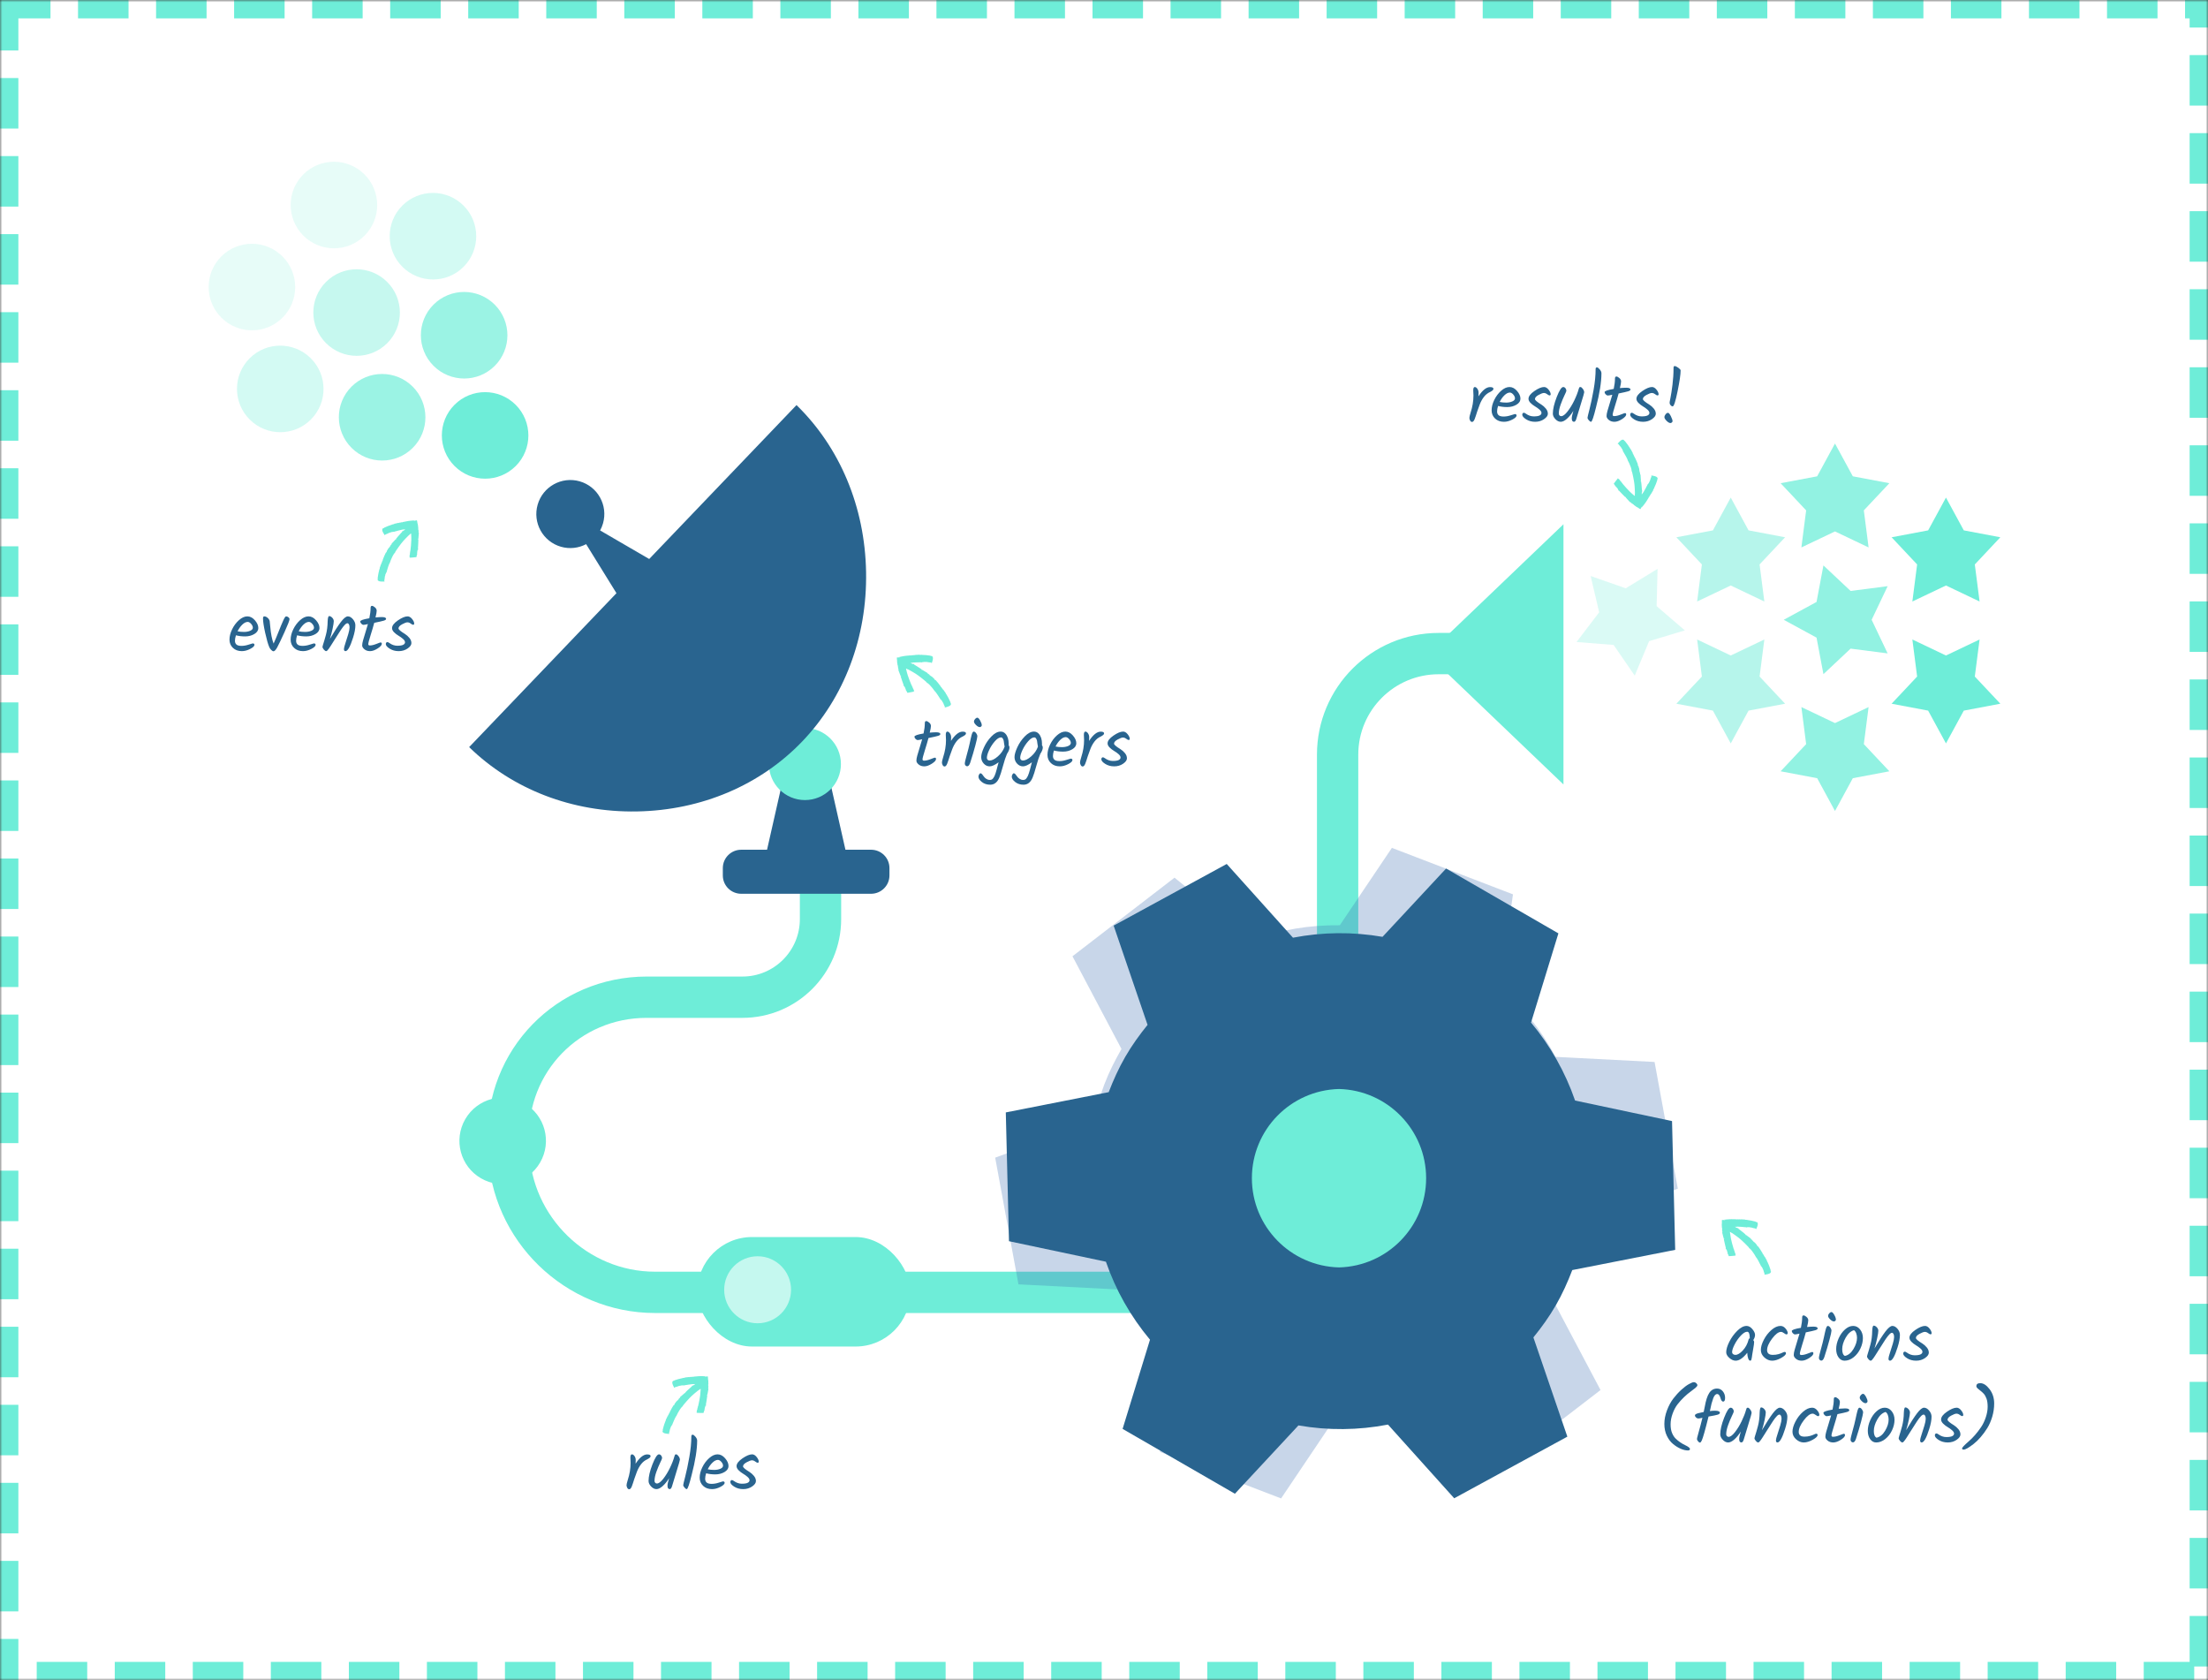 <?xml version="1.0" encoding="UTF-8"?>
<svg width="481px" height="366px" viewBox="0 0 481 366" version="1.1" xmlns="http://www.w3.org/2000/svg" xmlns:xlink="http://www.w3.org/1999/xlink">
    <rect x="0" y="0" width="481" height="366" fill="#333333" stroke="none"/>
    <!-- Generator: Sketch 41.2 (35397) - http://www.bohemiancoding.com/sketch -->
    <title>illustration-openwhisk-architecture</title>
    <desc>Created with Sketch.</desc>
    <defs>
        <rect id="path-1" x="0" y="0" width="481" height="366"></rect>
        <mask id="mask-2" maskContentUnits="userSpaceOnUse" maskUnits="objectBoundingBox" x="0" y="0" width="481" height="366" fill="white">
            <use xlink:href="#path-1"></use>
        </mask>
    </defs>
    <g id="About" stroke="none" stroke-width="1" fill="none" fill-rule="evenodd">
        <g transform="translate(-250, -663)" id="illustration-openwhisk-architecture">
            <g transform="translate(250, 663)">
                <use id="Rectangle" stroke="#6EEDD8" mask="url(#mask-2)" stroke-width="8" stroke-dasharray="11,6" fill="#FFFFFF" xlink:href="#path-1"></use>
                <g id="Illustration-Top-Copy" transform="translate(33, 23)">
                    <g id="Group-7">
                        <g id="Group-14" transform="translate(306.439, 73.61)" fill="#6EEDD8">
                            <polygon id="Star-Copy" opacity="0.25" transform="translate(15.996, 37.094) rotate(-330) translate(-15.996, -37.094) " points="15.996 44.926 8.675 48.412 9.713 40.34 4.151 34.423 12.113 32.92 15.996 25.777 19.879 32.92 27.841 34.423 22.279 40.34 23.317 48.412"></polygon>
                            <polygon id="Star-Copy-2" opacity="0.5" points="37.592 30.924 30.271 34.41 31.309 26.339 25.747 20.421 33.709 18.919 37.592 11.776 41.475 18.919 49.437 20.421 43.875 26.339 44.912 34.41"></polygon>
                            <polygon id="Star-Copy-3" opacity="0.5" transform="translate(37.592, 54.005) rotate(-180) translate(-37.592, -54.005) " points="37.592 61.836 30.271 65.322 31.309 57.25 25.747 51.333 33.709 49.83 37.592 42.688 41.475 49.83 49.437 51.333 43.875 57.25 44.912 65.322"></polygon>
                            <polygon id="Star-Copy-12" points="84.479 30.924 77.158 34.41 78.196 26.339 72.634 20.421 80.596 18.919 84.479 11.776 88.362 18.919 96.324 20.421 90.762 26.339 91.8 34.41"></polygon>
                            <polygon id="Star-Copy-11" transform="translate(84.479, 54.005) rotate(-180) translate(-84.479, -54.005) " points="84.479 61.836 77.158 65.322 78.196 57.25 72.634 51.333 80.596 49.83 84.479 42.688 88.362 49.83 96.324 51.333 90.762 57.25 91.8 65.322"></polygon>
                            <polygon id="Star-Copy-10" opacity="0.75" transform="translate(60.456, 38.395) rotate(-90) translate(-60.456, -38.395) " points="60.456 46.227 53.135 49.712 54.173 41.641 48.611 35.724 56.573 34.221 60.456 27.078 64.339 34.221 72.301 35.724 66.738 41.641 67.776 49.712"></polygon>
                            <polygon id="Star-Copy-9" opacity="0.75" points="60.303 19.148 52.982 22.634 54.02 14.563 48.458 8.645 56.42 7.143 60.303 -1.0125234e-13 64.186 7.143 72.148 8.645 66.585 14.563 67.623 22.634"></polygon>
                            <polygon id="Star-Copy-8" opacity="0.75" transform="translate(60.303, 68.725) rotate(-180) translate(-60.303, -68.725) " points="60.303 76.556 52.982 80.042 54.02 71.97 48.458 66.053 56.42 64.55 60.303 57.407 64.186 64.55 72.148 66.053 66.585 71.97 67.623 80.042"></polygon>
                        </g>
                        <polygon id="Triangle" fill="#6EEDD8" points="307.593 91.196 307.593 147.875 277.972 119.535"></polygon>
                        <path d="M145.744,158.849 C145.744,158.849 145.744,166.458 145.744,175.859 L145.744,177.205 C145.744,186.599 138.127,194.215 128.742,194.215 L107.871,194.215 C90.752,194.215 77.263,208.086 77.744,225.206 L77.809,227.513 C78.29,244.629 92.558,258.505 109.676,258.505 L258.393,258.505 L258.393,141.376 C258.393,129.221 268.249,119.367 280.4,119.367 L288.814,119.367" id="Path-2" stroke="#6EEDD8" stroke-width="9"></path>
                        <ellipse id="Oval-5-Copy-11" fill="#6EEDD8" transform="translate(76.507, 225.502) rotate(-330) translate(-76.507, -225.502) " cx="76.507" cy="225.502" rx="9.422" ry="9.431"></ellipse>
                        <path d="M311.562,224.071 L328.775,209.048 L314.156,185.1 L293.629,191.788 C288.678,187.493 282.984,184.135 276.827,181.877 L272.274,162.068 L244.024,162.068 L239.472,181.877 C233.314,184.139 227.62,187.499 222.669,191.795 L202.142,185.1 L187.523,209.048 L204.73,224.077 C204.293,226.839 204.004,229.651 204.004,232.54 C204.004,235.43 204.293,238.242 204.73,241.003 L187.523,256.033 L202.149,279.981 L222.669,273.292 C227.62,277.59 233.317,280.949 239.478,283.203 L244.024,303.012 L272.274,303.012 L276.82,283.203 C282.979,280.949 288.674,277.59 293.623,273.292 L314.143,279.981 L328.775,256.033 L311.562,241.01 C312.005,238.242 312.294,235.43 312.294,232.54 C312.294,229.651 312.005,226.839 311.562,224.071 Z" id="Shape-Copy" fill="#3D70B2" opacity="0.283" transform="translate(258.149, 232.54) rotate(-339) translate(-258.149, -232.54) "></path>
                        <path d="M305.911,261.352 C307.355,258.849 308.511,256.269 309.512,253.651 L331.931,249.247 L331.243,221.198 L310.123,216.727 C307.983,210.532 304.731,204.777 300.527,199.743 L306.489,180.311 L282.023,166.186 L268.176,181.065 C261.713,179.945 255.102,180.008 248.666,181.253 L234.237,165.191 L209.602,178.621 L216.989,200.241 C215.23,202.414 213.574,204.705 212.129,207.207 C210.685,209.709 209.529,212.289 208.526,214.899 L186.109,219.312 L186.802,247.364 L207.917,251.832 C210.057,258.029 213.311,263.786 217.519,268.819 L211.551,288.247 L236.017,302.373 L249.858,287.49 C256.319,288.617 262.93,288.555 269.365,287.309 L283.792,303.361 L308.438,289.938 L301.042,268.321 C302.81,266.145 304.466,263.854 305.911,261.352 L305.911,261.352 Z" id="Combined-Shape" fill="#29648F"></path>
                        <path d="M239.716,233.642 C239.716,223.101 248.135,214.481 258.695,214.209 C269.255,214.481 277.674,223.101 277.674,233.642 C277.674,244.183 269.255,252.803 258.695,253.075 C248.135,252.803 239.716,244.183 239.716,233.642 Z" id="Path" fill="#6EEDD8"></path>
                        <g id="Group-6" transform="translate(118.899, 246.458)">
                            <rect id="Rectangle-3-Copy-3" fill="#6EEDD8" x="0" y="0" width="46.414" height="23.848" rx="11.924"></rect>
                            <ellipse id="Oval" fill="#FFFFFF" opacity="0.598" cx="13.143" cy="11.484" rx="7.282" ry="7.297"></ellipse>
                        </g>
                        <path d="M134.097,162.092 L128.468,162.092 C126.262,162.092 124.462,163.882 124.462,166.091 L124.462,167.686 C124.462,169.903 126.255,171.684 128.468,171.684 L156.756,171.684 C158.962,171.684 160.762,169.894 160.762,167.686 L160.762,166.091 C160.762,163.874 158.969,162.092 156.756,162.092 L151.174,162.092 L148.016,148.14 L137.255,148.14 L134.097,162.092 Z" id="Combined-Shape" fill="#29648F"></path>
                        <ellipse id="Oval-2" fill="#6EEDD8" cx="142.35" cy="143.427" rx="7.841" ry="7.848"></ellipse>
                        <path d="M94.686,95.531 L101.292,106.212 L69.202,139.739 C78.617,148.911 91.634,153.999 105.753,153.752 C119.875,153.506 132.707,147.967 141.792,138.472 C150.885,128.976 155.92,115.848 155.671,101.6 C155.423,87.356 149.932,74.408 140.514,65.235 L108.424,98.762 L97.732,92.543 C97.993,92.067 98.205,91.555 98.361,91.012 C99.49,87.077 97.217,82.973 93.286,81.846 C89.354,80.719 85.253,82.995 84.124,86.93 C82.996,90.865 85.268,94.968 89.2,96.096 C91.108,96.643 93.057,96.388 94.686,95.531 Z" id="Combined-Shape" fill="#29648F"></path>
                        <g id="Group-13" transform="translate(51.452, 51.771) rotate(-45) translate(-51.452, -51.771) translate(18.452, 12.771)" fill="#6EEDD8">
                            <ellipse id="Oval-5-Copy-5" opacity="0.69" cx="20.75" cy="49.544" rx="9.424" ry="9.432"></ellipse>
                            <ellipse id="Oval-5-Copy-8" opacity="0.165" cx="20.748" cy="9.431" rx="9.422" ry="9.431"></ellipse>
                            <ellipse id="Oval-5-Copy-18" opacity="0.165" cx="46.013" cy="9.431" rx="9.422" ry="9.431"></ellipse>
                            <ellipse id="Oval-5-Copy-9" cx="33.816" cy="68.204" rx="9.422" ry="9.431"></ellipse>
                            <ellipse id="Oval-5-Copy-6" opacity="0.69" cx="46.015" cy="49.544" rx="9.424" ry="9.432"></ellipse>
                            <ellipse id="Oval-5-Copy-7" opacity="0.391" cx="32.945" cy="29.486" rx="9.422" ry="9.431"></ellipse>
                            <ellipse id="Oval-5-Copy-10" opacity="0.308" cx="56.468" cy="29.486" rx="9.422" ry="9.431"></ellipse>
                            <ellipse id="Oval-5-Copy-14" opacity="0.308" cx="9.422" cy="29.486" rx="9.422" ry="9.431"></ellipse>
                        </g>
                    </g>
                    <g id="Group-2" transform="translate(16.747, 55.914)">
                        <path d="M5.646,59.201 C5.061,59.542 4.399,59.712 3.66,59.712 C2.922,59.712 2.252,59.631 1.651,59.468 C1.509,59.916 1.437,60.315 1.437,60.667 C1.437,61.018 1.547,61.29 1.766,61.483 C1.985,61.677 2.346,61.773 2.851,61.773 C3.355,61.773 3.874,61.684 4.409,61.506 C4.944,61.328 5.236,61.239 5.287,61.239 C5.552,61.239 5.684,61.341 5.684,61.544 C5.684,61.819 5.374,62.117 4.753,62.438 C4.131,62.758 3.525,62.919 2.935,62.919 C2.14,62.919 1.493,62.682 0.994,62.209 C0.495,61.735 0.246,61.137 0.246,60.415 C0.246,59.692 0.439,58.936 0.826,58.148 C1.213,57.359 1.712,56.695 2.323,56.155 C2.935,55.616 3.541,55.346 4.141,55.346 C4.742,55.346 5.29,55.631 5.784,56.201 C6.278,56.771 6.525,57.328 6.525,57.873 C6.525,58.417 6.232,58.86 5.646,59.201 Z M4.218,56.552 C3.841,56.552 3.449,56.748 3.042,57.14 C2.634,57.532 2.288,58.018 2.003,58.598 C2.41,58.69 2.873,58.735 3.393,58.735 C3.912,58.735 4.366,58.651 4.753,58.483 C5.14,58.316 5.333,58.094 5.333,57.819 C5.333,57.545 5.208,57.265 4.959,56.98 C4.709,56.695 4.462,56.552 4.218,56.552 Z M12.575,55.346 C12.748,55.346 12.916,55.41 13.079,55.537 C13.242,55.664 13.323,55.804 13.323,55.957 C13.323,56.232 12.954,57.183 12.216,58.812 C11.477,60.44 10.953,61.537 10.642,62.102 C10.331,62.667 10.059,62.949 9.825,62.949 C9.692,62.949 9.529,62.852 9.336,62.659 C9.142,62.466 9,62.257 8.908,62.033 C8.633,61.392 8.338,60.359 8.022,58.934 C7.706,57.509 7.548,56.466 7.548,55.804 C7.548,55.499 7.64,55.346 7.823,55.346 C8.047,55.346 8.277,55.44 8.511,55.629 C8.745,55.817 8.908,56.053 9,56.338 C9.03,56.501 9.071,56.908 9.122,57.56 C9.264,59.168 9.509,60.405 9.855,61.27 C10.13,60.679 10.482,59.842 10.909,58.758 C11.337,57.674 11.686,56.835 11.956,56.239 C12.226,55.644 12.432,55.346 12.575,55.346 Z M18.968,59.201 C18.382,59.542 17.72,59.712 16.982,59.712 C16.244,59.712 15.574,59.631 14.973,59.468 C14.831,59.916 14.759,60.315 14.759,60.667 C14.759,61.018 14.869,61.29 15.088,61.483 C15.307,61.677 15.668,61.773 16.172,61.773 C16.677,61.773 17.196,61.684 17.731,61.506 C18.265,61.328 18.558,61.239 18.609,61.239 C18.874,61.239 19.006,61.341 19.006,61.544 C19.006,61.819 18.696,62.117 18.074,62.438 C17.453,62.758 16.847,62.919 16.256,62.919 C15.462,62.919 14.815,62.682 14.316,62.209 C13.817,61.735 13.568,61.137 13.568,60.415 C13.568,59.692 13.761,58.936 14.148,58.148 C14.535,57.359 15.034,56.695 15.645,56.155 C16.256,55.616 16.862,55.346 17.463,55.346 C18.064,55.346 18.612,55.631 19.106,56.201 C19.6,56.771 19.847,57.328 19.847,57.873 C19.847,58.417 19.554,58.86 18.968,59.201 Z M17.54,56.552 C17.163,56.552 16.771,56.748 16.363,57.14 C15.956,57.532 15.61,58.018 15.324,58.598 C15.732,58.69 16.195,58.735 16.715,58.735 C17.234,58.735 17.687,58.651 18.074,58.483 C18.461,58.316 18.655,58.094 18.655,57.819 C18.655,57.545 18.53,57.265 18.281,56.98 C18.031,56.695 17.784,56.552 17.54,56.552 Z M24.514,56.56 C25.13,55.751 25.634,55.346 26.026,55.346 C26.418,55.346 26.79,55.555 27.141,55.972 C27.493,56.389 27.669,56.832 27.669,57.3 C27.669,58.033 27.5,58.929 27.164,59.987 C26.553,61.941 26.003,62.919 25.514,62.919 C25.29,62.919 25.178,62.766 25.178,62.461 C25.178,62.247 25.288,61.812 25.507,61.155 C25.726,60.499 25.929,59.852 26.118,59.216 C26.306,58.58 26.401,58.102 26.401,57.781 C26.401,57.461 26.352,57.224 26.255,57.071 C26.159,56.919 26.062,56.842 25.965,56.842 C25.868,56.842 25.769,56.873 25.667,56.934 C25.565,56.995 25.451,57.097 25.323,57.239 C25.196,57.382 25.076,57.522 24.964,57.659 C24.852,57.796 24.712,57.992 24.544,58.247 C24.376,58.501 24.236,58.718 24.124,58.896 C24.012,59.074 23.849,59.331 23.635,59.667 C23.421,60.003 23.258,60.257 23.146,60.43 C23.034,60.603 22.887,60.837 22.703,61.132 C22.52,61.427 22.375,61.656 22.268,61.819 C22.161,61.982 22.041,62.16 21.909,62.354 C21.654,62.73 21.453,62.919 21.306,62.919 C21.158,62.919 20.987,62.804 20.794,62.575 C20.6,62.346 20.503,62.145 20.503,61.972 C20.503,61.921 20.539,61.784 20.61,61.56 C20.804,60.969 21.018,60.239 21.252,59.369 C21.486,58.499 21.614,57.509 21.634,56.4 C21.665,55.657 21.772,55.285 21.955,55.285 C22.179,55.285 22.403,55.402 22.627,55.636 C22.851,55.87 22.963,56.127 22.963,56.407 C22.963,56.687 22.879,57.226 22.711,58.025 C22.543,58.824 22.347,59.57 22.123,60.262 C23.101,58.603 23.898,57.369 24.514,56.56 Z M30.48,61.392 C30.48,61.585 30.592,61.682 30.816,61.682 C31.203,61.682 31.674,61.572 32.229,61.354 C32.784,61.135 33.092,61.025 33.153,61.025 C33.336,61.025 33.428,61.122 33.428,61.315 C33.428,61.611 33.125,61.952 32.519,62.338 C31.913,62.725 31.363,62.919 30.869,62.919 C30.375,62.919 29.965,62.784 29.639,62.514 C29.313,62.244 29.15,61.967 29.15,61.682 C29.15,61.397 29.212,61.033 29.334,60.59 C29.456,60.148 29.632,59.562 29.861,58.835 C30.09,58.107 30.271,57.504 30.403,57.025 C29.924,57.137 29.604,57.193 29.441,57.193 C29.278,57.193 29.117,57.109 28.959,56.941 C28.802,56.774 28.723,56.613 28.723,56.461 C28.723,56.216 29.385,55.982 30.709,55.758 C30.892,54.914 30.984,54.165 30.984,53.514 C30.984,53.209 31.086,53.056 31.289,53.056 C31.462,53.056 31.676,53.165 31.931,53.384 C32.186,53.603 32.313,53.85 32.313,54.125 C32.313,54.4 32.226,54.883 32.053,55.575 C32.634,55.524 33.097,55.499 33.443,55.499 C34.054,55.499 34.36,55.631 34.36,55.896 C34.36,56.048 34.195,56.176 33.863,56.277 C33.532,56.379 32.837,56.537 31.778,56.751 C31.564,57.555 31.294,58.473 30.968,59.506 C30.643,60.539 30.48,61.168 30.48,61.392 Z M39.05,55.346 C39.396,55.346 39.722,55.537 40.028,55.919 C40.333,56.3 40.486,56.634 40.486,56.919 C40.486,57.092 40.405,57.178 40.242,57.178 C40.13,57.178 39.957,57.089 39.722,56.911 C39.488,56.733 39.249,56.644 39.004,56.644 C38.76,56.644 38.375,56.786 37.851,57.071 C37.326,57.356 37.064,57.656 37.064,57.972 C37.064,58.206 37.533,58.608 38.47,59.178 C38.826,59.402 39.149,59.69 39.44,60.041 C39.73,60.392 39.875,60.768 39.875,61.17 C39.875,61.572 39.598,61.964 39.043,62.346 C38.487,62.728 37.841,62.919 37.102,62.919 C36.364,62.919 35.712,62.74 35.147,62.384 C34.582,62.028 34.299,61.692 34.299,61.377 C34.299,61.244 34.332,61.14 34.398,61.064 C34.464,60.987 34.548,60.949 34.65,60.949 C34.752,60.949 34.895,61.015 35.078,61.148 C35.628,61.544 36.201,61.743 36.797,61.743 C37.393,61.743 37.823,61.674 38.088,61.537 C38.352,61.399 38.485,61.216 38.485,60.987 C38.485,60.758 38.337,60.514 38.042,60.254 C37.746,59.995 37.423,59.763 37.072,59.56 C36.72,59.356 36.397,59.107 36.102,58.812 C35.806,58.517 35.659,58.216 35.659,57.911 C35.659,57.371 36.084,56.809 36.934,56.224 C37.785,55.639 38.49,55.346 39.05,55.346 Z" id="events" fill="#29648F"></path>
                        <path d="M151.216,86.488 C151.216,86.681 151.328,86.778 151.552,86.778 C151.939,86.778 152.41,86.669 152.965,86.45 C153.52,86.231 153.829,86.121 153.89,86.121 C154.073,86.121 154.165,86.218 154.165,86.412 C154.165,86.707 153.862,87.048 153.256,87.434 C152.65,87.821 152.1,88.015 151.606,88.015 C151.112,88.015 150.702,87.88 150.376,87.61 C150.05,87.34 149.887,87.063 149.887,86.778 C149.887,86.493 149.948,86.129 150.07,85.686 C150.193,85.244 150.368,84.658 150.597,83.931 C150.827,83.203 151.007,82.6 151.14,82.121 C150.661,82.233 150.34,82.289 150.177,82.289 C150.014,82.289 149.854,82.205 149.696,82.038 C149.538,81.87 149.459,81.709 149.459,81.557 C149.459,81.312 150.121,81.078 151.445,80.854 C151.629,80.01 151.72,79.261 151.72,78.61 C151.72,78.305 151.822,78.152 152.026,78.152 C152.199,78.152 152.413,78.261 152.668,78.48 C152.922,78.699 153.049,78.946 153.049,79.221 C153.049,79.496 152.963,79.979 152.79,80.671 C153.37,80.62 153.834,80.595 154.18,80.595 C154.791,80.595 155.097,80.727 155.097,80.992 C155.097,81.144 154.931,81.272 154.6,81.373 C154.269,81.475 153.574,81.633 152.515,81.847 C152.301,82.651 152.031,83.569 151.705,84.602 C151.379,85.635 151.216,86.264 151.216,86.488 Z M156.334,82.305 L156.288,81.16 C156.288,80.681 156.4,80.442 156.624,80.442 C156.818,80.442 157.004,80.567 157.182,80.816 C157.36,81.066 157.449,81.361 157.449,81.702 C157.449,82.043 157.439,82.3 157.419,82.473 C158.305,81.129 159.145,80.457 159.94,80.457 C160.439,80.457 160.688,80.58 160.688,80.824 C160.688,80.946 160.632,81.058 160.52,81.16 C160.408,81.261 160.23,81.378 159.985,81.511 C159.446,81.745 158.99,82.104 158.618,82.587 C158.246,83.071 157.943,83.618 157.709,84.228 C157.475,84.839 157.289,85.353 157.151,85.77 C157.014,86.188 156.91,86.513 156.838,86.747 C156.767,86.981 156.685,87.21 156.594,87.434 C156.431,87.842 156.242,88.045 156.029,88.045 C155.855,88.045 155.715,87.946 155.608,87.747 C155.501,87.549 155.448,87.356 155.448,87.167 C155.448,86.979 155.535,86.605 155.708,86.045 C156.125,84.763 156.334,83.516 156.334,82.305 Z M162.674,77.694 C162.837,77.511 163.003,77.419 163.171,77.419 C163.339,77.419 163.54,77.625 163.774,78.038 C164.008,78.45 164.125,78.793 164.125,79.068 C164.125,79.17 164.08,79.261 163.988,79.343 C163.896,79.424 163.8,79.465 163.698,79.465 C163.453,79.465 163.181,79.317 162.88,79.022 C162.58,78.727 162.43,78.478 162.43,78.274 C162.43,78.071 162.511,77.877 162.674,77.694 Z M162.353,80.442 C162.547,80.442 162.73,80.559 162.903,80.793 C163.076,81.027 163.163,81.256 163.163,81.48 C163.163,81.704 163.015,82.373 162.72,83.488 C162.425,84.602 162.053,85.852 161.605,87.236 C161.432,87.745 161.213,87.999 160.948,87.999 C160.805,87.999 160.683,87.941 160.581,87.824 C160.479,87.707 160.428,87.574 160.428,87.427 C160.428,87.279 160.467,87.045 160.543,86.724 C160.619,86.404 160.731,85.976 160.879,85.442 C161.027,84.908 161.144,84.473 161.23,84.137 C161.317,83.801 161.406,83.422 161.498,82.999 C161.589,82.577 161.663,82.236 161.719,81.976 C161.775,81.717 161.839,81.455 161.91,81.19 C162.053,80.691 162.201,80.442 162.353,80.442 Z M170.16,83.892 C170.16,84.3 169.982,84.763 169.625,85.282 C169.35,85.903 169.055,86.796 168.739,87.961 C168.424,89.127 168.159,89.959 167.945,90.457 C167.517,91.495 166.86,92.015 165.974,92.015 C165.251,92.015 164.642,91.819 164.148,91.427 C163.654,91.035 163.407,90.646 163.407,90.259 C163.407,90.096 163.456,89.933 163.553,89.77 C163.649,89.607 163.751,89.526 163.858,89.526 C163.965,89.526 164.085,89.602 164.217,89.755 C164.35,89.908 164.474,90.073 164.591,90.251 C164.709,90.429 164.887,90.595 165.126,90.747 C165.366,90.9 165.597,90.976 165.821,90.976 C166.045,90.976 166.213,90.943 166.325,90.877 C166.437,90.811 166.544,90.704 166.646,90.557 C166.748,90.409 166.835,90.261 166.906,90.114 C166.977,89.966 167.056,89.758 167.143,89.488 C167.229,89.218 167.298,88.987 167.349,88.793 C167.4,88.6 167.471,88.328 167.563,87.976 C167.655,87.625 167.731,87.343 167.792,87.129 C166.998,87.719 166.351,88.015 165.852,88.015 C165.353,88.015 164.92,87.814 164.553,87.412 C164.187,87.009 164.003,86.541 164.003,86.007 C164.003,85.473 164.204,84.763 164.607,83.877 C165.009,82.992 165.551,82.198 166.234,81.496 C166.916,80.793 167.583,80.442 168.235,80.442 C168.653,80.442 169.004,80.6 169.289,80.915 C169.758,81.434 169.992,82.172 169.992,83.129 C169.992,83.251 169.987,83.338 169.977,83.389 C170.099,83.562 170.16,83.73 170.16,83.892 Z M165.241,86.167 C165.241,86.34 165.297,86.48 165.409,86.587 C165.521,86.694 165.663,86.747 165.837,86.747 C166.346,86.747 166.947,86.445 167.639,85.839 C168.332,85.233 168.821,84.529 169.106,83.725 C169.065,83.592 169.03,83.389 168.999,83.114 C168.968,82.839 168.938,82.62 168.907,82.457 C168.877,82.295 168.811,82.129 168.709,81.961 C168.607,81.793 168.474,81.709 168.311,81.709 C167.914,81.709 167.466,81.994 166.967,82.564 C166.468,83.134 166.056,83.77 165.73,84.473 C165.404,85.175 165.241,85.74 165.241,86.167 Z M177.417,83.892 C177.417,84.3 177.239,84.763 176.882,85.282 C176.607,85.903 176.312,86.796 175.996,87.961 C175.68,89.127 175.415,89.959 175.202,90.457 C174.774,91.495 174.117,92.015 173.231,92.015 C172.508,92.015 171.899,91.819 171.405,91.427 C170.911,91.035 170.664,90.646 170.664,90.259 C170.664,90.096 170.713,89.933 170.809,89.77 C170.906,89.607 171.008,89.526 171.115,89.526 C171.222,89.526 171.341,89.602 171.474,89.755 C171.606,89.908 171.731,90.073 171.848,90.251 C171.965,90.429 172.144,90.595 172.383,90.747 C172.622,90.9 172.854,90.976 173.078,90.976 C173.302,90.976 173.47,90.943 173.582,90.877 C173.694,90.811 173.801,90.704 173.903,90.557 C174.005,90.409 174.091,90.261 174.163,90.114 C174.234,89.966 174.313,89.758 174.399,89.488 C174.486,89.218 174.555,88.987 174.606,88.793 C174.657,88.6 174.728,88.328 174.82,87.976 C174.911,87.625 174.988,87.343 175.049,87.129 C174.254,87.719 173.608,88.015 173.109,88.015 C172.609,88.015 172.177,87.814 171.81,87.412 C171.443,87.009 171.26,86.541 171.26,86.007 C171.26,85.473 171.461,84.763 171.863,83.877 C172.266,82.992 172.808,82.198 173.49,81.496 C174.173,80.793 174.84,80.442 175.492,80.442 C175.909,80.442 176.261,80.6 176.546,80.915 C177.014,81.434 177.249,82.172 177.249,83.129 C177.249,83.251 177.244,83.338 177.233,83.389 C177.356,83.562 177.417,83.73 177.417,83.892 Z M172.497,86.167 C172.497,86.34 172.553,86.48 172.666,86.587 C172.778,86.694 172.92,86.747 173.093,86.747 C173.603,86.747 174.203,86.445 174.896,85.839 C175.589,85.233 176.077,84.529 176.363,83.725 C176.322,83.592 176.286,83.389 176.256,83.114 C176.225,82.839 176.195,82.62 176.164,82.457 C176.133,82.295 176.067,82.129 175.965,81.961 C175.864,81.793 175.731,81.709 175.568,81.709 C175.171,81.709 174.723,81.994 174.224,82.564 C173.725,83.134 173.312,83.77 172.986,84.473 C172.66,85.175 172.497,85.74 172.497,86.167 Z M183.841,84.297 C183.255,84.638 182.593,84.808 181.855,84.808 C181.116,84.808 180.447,84.727 179.846,84.564 C179.703,85.012 179.632,85.412 179.632,85.763 C179.632,86.114 179.741,86.386 179.96,86.579 C180.179,86.773 180.541,86.87 181.045,86.87 C181.549,86.87 182.069,86.78 182.603,86.602 C183.138,86.424 183.431,86.335 183.482,86.335 C183.747,86.335 183.879,86.437 183.879,86.641 C183.879,86.915 183.568,87.213 182.947,87.534 C182.326,87.854 181.72,88.015 181.129,88.015 C180.335,88.015 179.688,87.778 179.189,87.305 C178.69,86.831 178.44,86.233 178.44,85.511 C178.44,84.788 178.634,84.032 179.021,83.244 C179.408,82.455 179.907,81.791 180.518,81.251 C181.129,80.712 181.735,80.442 182.336,80.442 C182.937,80.442 183.484,80.727 183.978,81.297 C184.472,81.867 184.719,82.424 184.719,82.969 C184.719,83.513 184.426,83.956 183.841,84.297 Z M182.412,81.648 C182.036,81.648 181.643,81.844 181.236,82.236 C180.829,82.628 180.482,83.114 180.197,83.694 C180.605,83.786 181.068,83.831 181.587,83.831 C182.107,83.831 182.56,83.747 182.947,83.579 C183.334,83.412 183.528,83.19 183.528,82.915 C183.528,82.641 183.403,82.361 183.153,82.076 C182.904,81.791 182.657,81.648 182.412,81.648 Z M186.415,82.305 L186.369,81.16 C186.369,80.681 186.481,80.442 186.705,80.442 C186.899,80.442 187.085,80.567 187.263,80.816 C187.441,81.066 187.53,81.361 187.53,81.702 C187.53,82.043 187.52,82.3 187.5,82.473 C188.386,81.129 189.226,80.457 190.021,80.457 C190.52,80.457 190.769,80.58 190.769,80.824 C190.769,80.946 190.713,81.058 190.601,81.16 C190.489,81.261 190.311,81.378 190.066,81.511 C189.527,81.745 189.071,82.104 188.699,82.587 C188.327,83.071 188.024,83.618 187.79,84.228 C187.556,84.839 187.37,85.353 187.232,85.77 C187.095,86.188 186.991,86.513 186.919,86.747 C186.848,86.981 186.766,87.21 186.675,87.434 C186.512,87.842 186.323,88.045 186.11,88.045 C185.936,88.045 185.796,87.946 185.689,87.747 C185.582,87.549 185.529,87.356 185.529,87.167 C185.529,86.979 185.616,86.605 185.789,86.045 C186.206,84.763 186.415,83.516 186.415,82.305 Z M194.925,80.442 C195.271,80.442 195.597,80.633 195.902,81.015 C196.208,81.396 196.361,81.73 196.361,82.015 C196.361,82.188 196.279,82.274 196.116,82.274 C196.004,82.274 195.831,82.185 195.597,82.007 C195.363,81.829 195.123,81.74 194.879,81.74 C194.634,81.74 194.25,81.882 193.725,82.167 C193.201,82.452 192.939,82.753 192.939,83.068 C192.939,83.302 193.407,83.704 194.344,84.274 C194.7,84.498 195.024,84.786 195.314,85.137 C195.604,85.488 195.75,85.864 195.75,86.266 C195.75,86.669 195.472,87.06 194.917,87.442 C194.362,87.824 193.715,88.015 192.977,88.015 C192.238,88.015 191.586,87.836 191.021,87.48 C190.456,87.124 190.173,86.788 190.173,86.473 C190.173,86.34 190.206,86.236 190.273,86.16 C190.339,86.083 190.423,86.045 190.525,86.045 C190.627,86.045 190.769,86.111 190.952,86.244 C191.502,86.641 192.075,86.839 192.671,86.839 C193.267,86.839 193.697,86.77 193.962,86.633 C194.227,86.495 194.359,86.312 194.359,86.083 C194.359,85.854 194.212,85.61 193.916,85.35 C193.621,85.091 193.298,84.859 192.946,84.656 C192.595,84.452 192.271,84.203 191.976,83.908 C191.681,83.613 191.533,83.312 191.533,83.007 C191.533,82.468 191.958,81.905 192.809,81.32 C193.659,80.735 194.364,80.442 194.925,80.442 Z" id="triggers" fill="#29648F"></path>
                        <path d="M42.52,36.04 C42.42,35.716 42.267,35.378 42.043,35.336 L42.035,35.301 L41.968,35.336 C41.878,35.357 41.855,35.412 41.847,35.377 L41.963,35.33 C41.875,35.358 41.926,35.314 41.951,35.282 C41.914,35.294 41.879,35.305 41.847,35.308 C41.836,35.328 41.865,35.316 41.881,35.317 C41.84,35.349 41.791,35.407 41.729,35.417 C41.643,35.452 41.702,35.366 41.6,35.408 C41.328,35.508 41.069,35.627 40.807,35.742 C40.543,35.855 40.289,35.99 40.035,36.137 C40.017,36.131 40.031,36.124 40.042,36.11 C39.896,36.211 39.753,36.278 39.624,36.378 C39.579,36.388 39.557,36.375 39.539,36.37 C39.558,36.375 39.372,36.5 39.18,36.623 C39.083,36.684 38.986,36.745 38.912,36.792 C38.839,36.841 38.788,36.874 38.785,36.874 L38.809,36.935 C38.666,37.034 38.728,36.902 38.603,37.006 C38.6,37.117 38.377,37.15 38.357,37.221 C38.354,37.214 38.287,37.257 38.276,37.231 C38.283,37.285 38.215,37.286 38.181,37.325 C38.174,37.347 38.2,37.329 38.219,37.334 C38.191,37.36 38.165,37.388 38.137,37.416 C38.093,37.429 38.067,37.412 38.103,37.379 C37.981,37.464 37.618,37.701 37.273,37.97 C37.101,38.106 36.93,38.243 36.785,38.358 C36.641,38.475 36.534,38.582 36.477,38.639 C36.531,38.64 36.59,38.554 36.655,38.573 C36.612,38.655 36.554,38.648 36.548,38.7 C36.468,38.656 36.396,38.809 36.291,38.787 L36.305,38.84 L36.254,38.846 C36.01,39.138 36.202,38.918 35.955,39.142 C35.823,39.283 35.804,39.397 35.711,39.454 C35.722,39.443 35.773,39.435 35.746,39.479 C35.711,39.454 35.673,39.594 35.626,39.58 C35.595,39.619 35.479,39.726 35.558,39.73 C35.517,39.727 35.411,39.82 35.452,39.742 C35.418,39.775 35.381,39.803 35.366,39.838 L35.419,39.804 C35.316,39.928 35.224,39.961 35.191,40.075 L35.248,40.048 C35.185,40.121 35.134,40.183 35.067,40.171 L35.121,40.086 C35.014,40.204 34.952,40.278 34.884,40.397 L34.917,40.363 C34.877,40.442 34.731,40.666 34.583,40.883 C34.509,40.993 34.437,41.102 34.379,41.195 C34.324,41.288 34.287,41.367 34.277,41.409 L34.355,41.381 L34.303,41.51 C34.313,41.498 34.23,41.367 34.249,41.365 C34.207,41.423 34.12,41.542 34.011,41.691 C33.956,41.765 33.896,41.847 33.833,41.932 C33.774,42.02 33.712,42.112 33.65,42.204 C33.526,42.387 33.402,42.569 33.3,42.72 C33.203,42.874 33.125,42.994 33.084,43.046 C33.006,43.124 33.014,43.023 33.009,43.018 C32.954,43.139 33.019,43.092 32.957,43.185 C32.934,43.206 32.931,43.161 32.935,43.143 C32.913,43.187 32.877,43.217 32.892,43.231 C32.938,43.188 32.971,43.24 33.015,43.238 L32.936,43.356 L32.909,43.332 C32.893,43.359 32.946,43.45 32.861,43.561 C32.805,43.648 32.752,43.742 32.699,43.836 C32.697,43.733 32.697,43.648 32.699,43.594 C32.633,43.421 32.662,43.198 32.622,43.026 L32.636,43.043 C32.621,42.95 32.621,42.64 32.629,42.326 C32.637,42.012 32.655,41.694 32.649,41.586 L32.64,41.615 C32.611,41.424 32.674,41.453 32.7,41.306 C32.636,41.322 32.607,41.158 32.607,41.096 L32.621,41.099 C32.617,41.005 32.575,40.79 32.581,40.635 L32.615,40.644 C32.59,40.513 32.626,40.273 32.635,40.18 C32.671,39.971 32.771,39.657 32.769,39.371 L32.894,39.207 L32.889,39.179 C32.889,39.179 32.606,39.056 32.285,38.971 C31.965,38.887 31.605,38.841 31.449,39.019 L31.415,39.007 L31.407,39.086 C31.376,39.177 31.409,39.227 31.376,39.215 L31.4,39.087 C31.375,39.18 31.368,39.111 31.354,39.072 C31.344,39.111 31.334,39.148 31.319,39.178 C31.329,39.199 31.335,39.167 31.345,39.153 C31.349,39.206 31.37,39.282 31.346,39.341 C31.33,39.438 31.29,39.339 31.271,39.452 C31.164,40.048 31.069,40.63 31.045,41.243 C31.03,41.256 31.031,41.239 31.026,41.221 C31.03,41.407 31.019,41.57 31.03,41.739 C31.013,41.785 30.992,41.798 30.977,41.811 C30.991,41.798 30.993,42.03 30.996,42.268 C30.997,42.387 30.998,42.507 31,42.598 C31,42.69 31,42.752 30.998,42.756 L31.061,42.767 C31.065,42.948 30.99,42.821 31.01,42.989 C31.101,43.051 31.01,43.268 31.06,43.324 C31.053,43.323 31.055,43.406 31.027,43.402 C31.076,43.424 31.043,43.486 31.058,43.537 C31.072,43.555 31.071,43.522 31.085,43.508 L31.108,43.625 C31.095,43.672 31.068,43.686 31.06,43.636 C31.059,43.791 31.076,44.242 31.114,44.695 C31.125,44.808 31.136,44.922 31.146,45.031 C31.148,45.053 31.156,45.113 31.163,45.162 C31.17,45.212 31.177,45.261 31.184,45.31 C31.198,45.407 31.211,45.501 31.224,45.591 C31.274,45.952 31.327,46.24 31.358,46.39 C31.376,46.281 31.323,46.11 31.363,46.001 C31.418,46.135 31.392,46.242 31.433,46.284 C31.4,46.349 31.411,46.442 31.422,46.543 C31.428,46.593 31.434,46.645 31.435,46.698 L31.435,46.738 C31.434,46.747 31.436,46.75 31.441,46.75 L31.453,46.755 C31.467,46.761 31.478,46.77 31.485,46.781 L31.569,46.73 L31.627,46.759 C32.367,46.692 31.801,46.734 32.424,46.727 C32.788,46.705 32.973,46.631 33.145,46.646 C33.128,46.648 33.055,46.622 33.131,46.604 C33.147,46.646 33.265,46.561 33.295,46.602 C33.344,46.592 33.507,46.582 33.446,46.529 C33.477,46.555 33.622,46.554 33.539,46.588 C33.588,46.585 33.636,46.587 33.669,46.57 L33.605,46.561 C33.768,46.532 33.863,46.566 33.962,46.499 L33.899,46.484 C33.996,46.469 34.076,46.452 34.123,46.503 L34.025,46.536 C34.186,46.51 34.283,46.49 34.412,46.438 L34.364,46.444 C34.446,46.404 34.704,46.327 34.959,46.248 C35.212,46.163 35.461,46.076 35.528,46.02 L35.448,45.993 L35.569,45.923 C35.554,45.927 35.54,46.082 35.523,46.071 C35.663,46.035 36.095,45.917 36.516,45.783 C36.938,45.652 37.351,45.509 37.48,45.48 C37.589,45.47 37.521,45.543 37.522,45.55 C37.639,45.491 37.56,45.486 37.665,45.454 C37.696,45.452 37.671,45.489 37.657,45.501 C37.701,45.48 37.748,45.481 37.745,45.459 C37.683,45.464 37.689,45.402 37.653,45.375 L37.787,45.332 L37.793,45.368 C37.823,45.358 37.836,45.249 37.973,45.22 C38.198,45.156 38.429,45.051 38.651,44.975 C38.655,44.997 38.613,45.026 38.571,45.056 C38.601,45.045 38.644,45.023 38.676,45.027 C38.611,45.012 38.759,44.967 38.712,44.969 C38.841,44.823 39.075,44.817 39.193,44.704 C39.18,44.625 39.002,43.333 38.966,43.248 C39.008,43.232 39.051,43.217 39.066,43.218 C39.047,43.203 38.961,43.227 38.922,43.257 L38.932,43.306 C38.838,43.364 38.898,43.288 38.801,43.332 C38.781,43.296 38.868,43.251 38.946,43.214 C38.873,43.239 38.791,43.241 38.778,43.295 C38.704,43.307 38.767,43.246 38.68,43.263 C38.626,43.298 38.564,43.367 38.489,43.371 L38.488,43.363 C38.311,43.388 38.262,43.52 38.1,43.539 L38.111,43.521 C38.05,43.519 37.958,43.588 37.855,43.6 C37.885,43.598 37.919,43.616 37.863,43.643 C37.746,43.66 37.68,43.713 37.59,43.712 L37.527,43.778 C37.336,43.843 36.871,44.027 36.403,44.188 C35.934,44.349 35.463,44.496 35.27,44.543 L35.284,44.533 C34.993,44.62 34.543,44.722 34.091,44.807 C34.024,44.82 33.958,44.83 33.891,44.842 C33.911,44.801 33.934,44.757 33.968,44.721 C33.948,44.741 33.911,44.748 33.935,44.694 C34.012,44.608 34.027,44.528 34.094,44.472 L34.098,44.382 C34.144,44.295 34.237,44.153 34.341,43.974 C34.448,43.797 34.565,43.582 34.702,43.381 C34.836,43.178 34.962,42.969 35.082,42.8 C35.204,42.632 35.305,42.493 35.362,42.413 L35.358,42.429 C35.402,42.368 35.452,42.299 35.506,42.224 C35.562,42.15 35.627,42.073 35.693,41.992 C35.827,41.83 35.967,41.646 36.12,41.473 C36.273,41.299 36.425,41.124 36.566,40.964 C36.708,40.805 36.842,40.664 36.943,40.544 C37.038,40.504 37.126,40.404 37.204,40.342 C37.154,40.369 37.149,40.335 37.181,40.305 C37.412,40.104 37.179,40.272 37.398,40.051 C37.459,39.984 37.569,39.879 37.705,39.755 C37.841,39.632 38.012,39.502 38.179,39.369 C38.263,39.304 38.346,39.238 38.427,39.176 C38.511,39.118 38.591,39.063 38.664,39.012 C38.811,38.911 38.932,38.832 39,38.791 C39.101,38.638 39.304,38.56 39.421,38.434 L39.414,38.455 C39.484,38.399 39.727,38.225 39.991,38.079 C40.252,37.93 40.512,37.77 40.599,37.715 L40.571,37.721 C40.712,37.601 40.721,37.669 40.854,37.616 C40.807,37.569 40.926,37.461 40.975,37.427 L40.98,37.441 C41.053,37.388 41.203,37.236 41.333,37.165 L41.343,37.199 C41.437,37.11 41.651,37.02 41.729,36.977 C41.914,36.894 42.225,36.828 42.453,36.674 L42.651,36.697 L42.67,36.677 C42.67,36.677 42.62,36.365 42.52,36.04" id="Fill-6" fill="#6EEDD8" transform="translate(36.824, 41.031) scale(-1, 1) rotate(104) translate(-36.824, -41.031) "></path>
                        <path d="M157.226,64.513 C157.125,64.188 156.972,63.851 156.748,63.809 L156.741,63.773 L156.673,63.808 C156.583,63.829 156.56,63.885 156.552,63.849 L156.668,63.802 C156.581,63.83 156.632,63.787 156.656,63.754 C156.62,63.766 156.584,63.778 156.552,63.78 C156.541,63.8 156.57,63.788 156.586,63.79 C156.546,63.821 156.496,63.88 156.435,63.889 C156.348,63.924 156.407,63.839 156.305,63.88 C156.034,63.98 155.774,64.099 155.512,64.215 C155.249,64.327 154.995,64.463 154.741,64.61 C154.722,64.604 154.736,64.596 154.748,64.582 C154.601,64.684 154.458,64.75 154.33,64.851 C154.284,64.86 154.263,64.848 154.244,64.842 C154.263,64.848 154.077,64.972 153.885,65.095 C153.789,65.156 153.691,65.218 153.617,65.265 C153.544,65.314 153.494,65.346 153.49,65.347 L153.514,65.407 C153.371,65.506 153.433,65.374 153.309,65.479 C153.305,65.59 153.082,65.622 153.062,65.694 C153.059,65.687 152.993,65.729 152.981,65.703 C152.988,65.757 152.92,65.758 152.886,65.797 C152.879,65.819 152.905,65.801 152.925,65.806 C152.896,65.832 152.87,65.861 152.843,65.888 C152.798,65.902 152.773,65.885 152.809,65.851 C152.687,65.937 152.323,66.174 151.978,66.442 C151.806,66.579 151.635,66.715 151.49,66.831 C151.347,66.948 151.239,67.054 151.182,67.112 C151.237,67.112 151.295,67.026 151.36,67.046 C151.317,67.127 151.259,67.121 151.254,67.172 C151.174,67.128 151.101,67.282 150.996,67.259 L151.01,67.312 L150.959,67.318 C150.715,67.611 150.908,67.39 150.661,67.614 C150.528,67.755 150.509,67.869 150.416,67.926 C150.428,67.915 150.478,67.907 150.451,67.951 C150.416,67.926 150.378,68.067 150.331,68.053 C150.3,68.091 150.184,68.198 150.263,68.203 C150.223,68.199 150.117,68.293 150.157,68.214 C150.123,68.248 150.086,68.276 150.072,68.31 L150.125,68.277 C150.022,68.401 149.93,68.434 149.896,68.548 L149.953,68.52 C149.891,68.594 149.84,68.656 149.773,68.643 L149.827,68.558 C149.72,68.677 149.657,68.75 149.589,68.869 L149.623,68.835 C149.583,68.914 149.436,69.138 149.288,69.356 C149.215,69.465 149.142,69.575 149.085,69.667 C149.029,69.76 148.993,69.839 148.982,69.881 L149.06,69.853 L149.009,69.983 C149.018,69.971 148.935,69.839 148.955,69.838 C148.912,69.896 148.825,70.014 148.716,70.163 C148.662,70.237 148.602,70.319 148.539,70.405 C148.479,70.493 148.418,70.585 148.356,70.676 C148.231,70.859 148.107,71.042 148.006,71.192 C147.909,71.346 147.83,71.466 147.789,71.518 C147.712,71.596 147.72,71.496 147.714,71.491 C147.659,71.611 147.724,71.565 147.662,71.657 C147.64,71.679 147.637,71.633 147.64,71.615 C147.619,71.659 147.582,71.69 147.598,71.704 C147.643,71.661 147.676,71.713 147.72,71.71 L147.641,71.829 L147.615,71.804 C147.598,71.832 147.651,71.923 147.566,72.034 C147.51,72.121 147.457,72.214 147.405,72.308 C147.402,72.206 147.402,72.121 147.404,72.067 C147.339,71.894 147.367,71.671 147.328,71.499 L147.342,71.516 C147.327,71.423 147.326,71.112 147.334,70.798 C147.342,70.484 147.361,70.167 147.354,70.058 L147.345,70.087 C147.317,69.897 147.379,69.925 147.405,69.778 C147.341,69.794 147.313,69.63 147.312,69.568 L147.326,69.571 C147.323,69.478 147.281,69.262 147.286,69.107 L147.32,69.117 C147.296,68.985 147.331,68.745 147.34,68.653 C147.377,68.443 147.477,68.129 147.474,67.843 L147.6,67.679 L147.594,67.651 C147.594,67.651 147.311,67.529 146.991,67.443 C146.67,67.359 146.31,67.314 146.154,67.491 L146.121,67.479 L146.113,67.558 C146.081,67.65 146.114,67.699 146.081,67.688 L146.106,67.559 C146.081,67.652 146.073,67.583 146.059,67.544 C146.05,67.583 146.04,67.621 146.024,67.651 C146.035,67.671 146.041,67.639 146.05,67.626 C146.054,67.678 146.075,67.754 146.052,67.814 C146.035,67.911 145.995,67.812 145.976,67.925 C145.869,68.52 145.774,69.102 145.751,69.715 C145.735,69.729 145.737,69.712 145.731,69.694 C145.736,69.879 145.724,70.043 145.736,70.211 C145.719,70.258 145.697,70.27 145.682,70.284 C145.696,70.27 145.699,70.503 145.702,70.74 C145.703,70.859 145.704,70.979 145.705,71.071 C145.706,71.162 145.705,71.225 145.703,71.229 L145.766,71.239 C145.77,71.42 145.696,71.294 145.716,71.461 C145.807,71.524 145.715,71.741 145.766,71.797 C145.759,71.796 145.76,71.878 145.732,71.874 C145.782,71.897 145.748,71.958 145.763,72.01 C145.777,72.028 145.777,71.995 145.79,71.98 L145.814,72.098 C145.801,72.145 145.773,72.158 145.765,72.108 C145.765,72.264 145.781,72.715 145.819,73.168 C145.83,73.281 145.841,73.394 145.852,73.503 C145.853,73.526 145.861,73.586 145.868,73.634 C145.875,73.684 145.882,73.734 145.889,73.782 C145.903,73.88 145.917,73.974 145.93,74.064 C145.98,74.425 146.033,74.713 146.063,74.863 C146.082,74.754 146.028,74.582 146.068,74.474 C146.123,74.608 146.097,74.714 146.138,74.757 C146.106,74.822 146.116,74.915 146.128,75.015 C146.133,75.066 146.139,75.118 146.141,75.171 L146.141,75.211 C146.139,75.22 146.141,75.223 146.147,75.223 L146.158,75.227 C146.172,75.234 146.184,75.242 146.191,75.253 L146.275,75.202 L146.332,75.231 C147.072,75.164 146.506,75.206 147.13,75.2 C147.493,75.177 147.679,75.104 147.85,75.119 C147.833,75.121 147.761,75.095 147.836,75.077 C147.852,75.119 147.971,75.033 148,75.074 C148.05,75.064 148.212,75.055 148.152,75.001 C148.182,75.028 148.328,75.026 148.244,75.06 C148.293,75.058 148.341,75.059 148.375,75.042 L148.311,75.034 C148.473,75.004 148.568,75.039 148.668,74.972 L148.604,74.956 C148.702,74.941 148.782,74.924 148.828,74.976 L148.731,75.009 C148.892,74.982 148.988,74.963 149.118,74.911 L149.07,74.917 C149.151,74.876 149.409,74.799 149.664,74.72 C149.917,74.636 150.166,74.549 150.233,74.492 L150.153,74.465 L150.274,74.396 C150.259,74.399 150.245,74.555 150.229,74.544 C150.369,74.508 150.8,74.39 151.221,74.255 C151.644,74.125 152.057,73.982 152.186,73.953 C152.294,73.942 152.226,74.015 152.227,74.022 C152.345,73.964 152.265,73.958 152.371,73.926 C152.402,73.924 152.376,73.962 152.362,73.974 C152.406,73.953 152.453,73.953 152.45,73.931 C152.388,73.936 152.394,73.874 152.358,73.848 L152.493,73.805 L152.498,73.841 C152.528,73.831 152.542,73.721 152.678,73.692 C152.903,73.628 153.134,73.523 153.356,73.448 C153.36,73.469 153.319,73.499 153.277,73.528 C153.307,73.518 153.35,73.496 153.382,73.499 C153.316,73.485 153.464,73.439 153.418,73.441 C153.546,73.296 153.781,73.289 153.899,73.176 C153.885,73.098 153.707,71.806 153.671,71.72 C153.714,71.705 153.756,71.689 153.772,71.691 C153.753,71.675 153.667,71.699 153.627,71.729 L153.638,71.778 C153.543,71.836 153.603,71.761 153.506,71.804 C153.486,71.769 153.574,71.723 153.652,71.687 C153.578,71.712 153.496,71.714 153.483,71.768 C153.409,71.78 153.472,71.718 153.385,71.735 C153.332,71.77 153.27,71.839 153.195,71.843 L153.193,71.836 C153.017,71.861 152.967,71.992 152.805,72.012 L152.816,71.993 C152.756,71.991 152.664,72.06 152.561,72.073 C152.59,72.07 152.624,72.089 152.569,72.115 C152.451,72.132 152.386,72.186 152.296,72.185 L152.233,72.25 C152.042,72.316 151.577,72.499 151.108,72.66 C150.64,72.822 150.169,72.968 149.976,73.016 L149.99,73.006 C149.698,73.093 149.249,73.194 148.797,73.279 C148.729,73.292 148.663,73.303 148.596,73.314 C148.617,73.274 148.64,73.229 148.674,73.193 C148.653,73.214 148.616,73.22 148.641,73.166 C148.717,73.081 148.733,73 148.799,72.944 L148.804,72.855 C148.85,72.768 148.943,72.625 149.047,72.446 C149.153,72.269 149.27,72.055 149.407,71.854 C149.541,71.651 149.668,71.442 149.788,71.273 C149.909,71.104 150.01,70.966 150.068,70.886 L150.063,70.902 C150.107,70.841 150.157,70.771 150.212,70.696 C150.268,70.622 150.332,70.546 150.398,70.464 C150.533,70.302 150.673,70.119 150.826,69.945 C150.978,69.771 151.131,69.597 151.271,69.436 C151.414,69.277 151.548,69.137 151.648,69.016 C151.743,68.977 151.831,68.877 151.91,68.814 C151.859,68.841 151.854,68.807 151.887,68.778 C152.117,68.576 151.884,68.744 152.104,68.524 C152.164,68.457 152.275,68.351 152.41,68.228 C152.547,68.104 152.718,67.975 152.884,67.841 C152.968,67.776 153.052,67.711 153.132,67.648 C153.216,67.59 153.296,67.535 153.369,67.484 C153.516,67.384 153.637,67.304 153.705,67.263 C153.806,67.11 154.01,67.033 154.126,66.907 L154.12,66.927 C154.19,66.872 154.433,66.698 154.696,66.552 C154.958,66.402 155.217,66.243 155.305,66.187 L155.276,66.193 C155.417,66.074 155.426,66.141 155.559,66.089 C155.512,66.041 155.631,65.933 155.68,65.9 L155.685,65.913 C155.758,65.861 155.908,65.708 156.038,65.637 L156.049,65.672 C156.142,65.582 156.357,65.492 156.434,65.449 C156.62,65.366 156.93,65.3 157.159,65.147 L157.356,65.169 L157.376,65.149 C157.376,65.149 157.326,64.838 157.226,64.513" id="Fill-6-Copy" fill="#6EEDD8" transform="translate(151.529, 69.504) rotate(88) translate(-151.529, -69.504) "></path>
                        <g id="Group-4" transform="translate(312.539, 186.018)">
                            <path d="M19.458,24.582 C19.845,25.045 20.038,25.462 20.038,25.833 C20.038,26.205 19.911,26.584 19.656,26.971 C19.779,27.124 19.84,27.256 19.84,27.368 C19.84,27.653 19.776,28.141 19.649,28.833 C19.521,29.526 19.445,29.978 19.42,30.192 C19.394,30.406 19.371,30.576 19.351,30.704 C19.33,30.831 19.305,30.956 19.274,31.078 C19.234,31.332 19.142,31.459 18.999,31.459 C18.816,31.459 18.666,31.299 18.549,30.978 C18.432,30.658 18.363,30.243 18.343,29.734 C17.436,30.884 16.596,31.459 15.822,31.459 C15.353,31.459 14.892,31.258 14.439,30.856 C13.986,30.454 13.759,30.04 13.759,29.612 C13.759,29.001 13.983,28.246 14.432,27.345 C14.88,26.444 15.46,25.643 16.173,24.94 C16.886,24.238 17.558,23.887 18.19,23.887 C18.648,23.887 19.071,24.118 19.458,24.582 Z M18.893,26.574 C18.893,25.627 18.704,25.154 18.327,25.154 C17.93,25.154 17.467,25.437 16.937,26.001 C16.407,26.566 15.959,27.205 15.593,27.917 C15.226,28.63 15.043,29.195 15.043,29.612 C15.043,29.785 15.114,29.925 15.257,30.032 C15.399,30.139 15.567,30.192 15.761,30.192 C16.239,30.192 16.779,29.869 17.38,29.223 C17.981,28.576 18.399,27.79 18.633,26.864 C18.663,26.711 18.75,26.62 18.893,26.589 L18.893,26.574 Z M22.085,30.765 C21.566,30.302 21.306,29.752 21.306,29.116 C21.306,28.48 21.52,27.744 21.948,26.91 C22.376,26.075 22.928,25.363 23.606,24.772 C24.283,24.182 24.942,23.887 25.584,23.887 C26.002,23.887 26.368,24.075 26.684,24.452 C27,24.828 27.158,25.159 27.158,25.444 C27.158,25.526 27.132,25.594 27.081,25.65 C27.03,25.706 26.956,25.734 26.86,25.734 C26.763,25.734 26.592,25.643 26.348,25.459 C26.103,25.276 25.884,25.185 25.691,25.185 C25.141,25.185 24.499,25.668 23.766,26.635 C23.033,27.602 22.666,28.447 22.666,29.169 C22.666,29.485 22.765,29.734 22.964,29.917 C23.163,30.101 23.483,30.192 23.926,30.192 C24.369,30.192 24.777,30.139 25.149,30.032 C25.52,29.925 25.808,29.818 26.012,29.711 C26.215,29.604 26.373,29.551 26.485,29.551 C26.679,29.551 26.776,29.648 26.776,29.841 C26.776,30.136 26.422,30.48 25.714,30.872 C25.006,31.263 24.354,31.459 23.758,31.459 C23.163,31.459 22.605,31.228 22.085,30.765 Z M29.801,29.933 C29.801,30.126 29.913,30.223 30.137,30.223 C30.524,30.223 30.995,30.113 31.55,29.894 C32.105,29.676 32.413,29.566 32.474,29.566 C32.657,29.566 32.749,29.663 32.749,29.856 C32.749,30.151 32.446,30.492 31.84,30.879 C31.234,31.266 30.684,31.459 30.19,31.459 C29.696,31.459 29.286,31.325 28.96,31.055 C28.634,30.785 28.471,30.508 28.471,30.223 C28.471,29.938 28.532,29.574 28.655,29.131 C28.777,28.688 28.953,28.103 29.182,27.375 C29.411,26.648 29.592,26.045 29.724,25.566 C29.245,25.678 28.925,25.734 28.762,25.734 C28.599,25.734 28.438,25.65 28.28,25.482 C28.123,25.314 28.044,25.154 28.044,25.001 C28.044,24.757 28.706,24.523 30.03,24.299 C30.213,23.454 30.305,22.706 30.305,22.055 C30.305,21.75 30.407,21.597 30.61,21.597 C30.783,21.597 30.997,21.706 31.252,21.925 C31.506,22.144 31.634,22.391 31.634,22.666 C31.634,22.94 31.547,23.424 31.374,24.116 C31.955,24.065 32.418,24.04 32.764,24.04 C33.375,24.04 33.681,24.172 33.681,24.437 C33.681,24.589 33.515,24.716 33.184,24.818 C32.853,24.92 32.158,25.078 31.099,25.291 C30.885,26.096 30.615,27.014 30.289,28.047 C29.963,29.08 29.801,29.709 29.801,29.933 Z M36.202,21.139 C36.365,20.956 36.53,20.864 36.698,20.864 C36.866,20.864 37.067,21.07 37.302,21.482 C37.536,21.895 37.653,22.238 37.653,22.513 C37.653,22.615 37.607,22.706 37.516,22.788 C37.424,22.869 37.327,22.91 37.225,22.91 C36.981,22.91 36.708,22.762 36.408,22.467 C36.107,22.172 35.957,21.923 35.957,21.719 C35.957,21.515 36.039,21.322 36.202,21.139 Z M35.881,23.887 C36.074,23.887 36.258,24.004 36.431,24.238 C36.604,24.472 36.691,24.701 36.691,24.925 C36.691,25.149 36.543,25.818 36.248,26.933 C35.952,28.047 35.58,29.297 35.132,30.681 C34.959,31.19 34.74,31.444 34.475,31.444 C34.333,31.444 34.211,31.386 34.109,31.269 C34.007,31.151 33.956,31.019 33.956,30.872 C33.956,30.724 33.994,30.49 34.071,30.169 C34.147,29.849 34.259,29.421 34.407,28.887 C34.554,28.353 34.671,27.917 34.758,27.582 C34.845,27.246 34.934,26.867 35.025,26.444 C35.117,26.022 35.191,25.681 35.247,25.421 C35.303,25.162 35.367,24.9 35.438,24.635 C35.58,24.136 35.728,23.887 35.881,23.887 Z M42.252,26.482 C42.252,26.136 42.196,25.808 42.083,25.498 C41.971,25.187 41.808,24.961 41.595,24.818 C40.892,25.012 40.288,25.554 39.784,26.444 C39.28,27.335 39.028,28.172 39.028,28.956 C39.028,29.739 39.222,30.228 39.609,30.421 C40.342,30.279 40.966,29.777 41.48,28.917 C41.994,28.057 42.252,27.246 42.252,26.482 Z M39.631,24.658 C40.207,24.144 40.798,23.887 41.404,23.887 C42.01,23.887 42.516,24.144 42.924,24.658 C43.331,25.172 43.535,25.798 43.535,26.536 C43.535,27.274 43.357,28.027 43,28.795 C42.644,29.564 42.152,30.2 41.526,30.704 C40.899,31.207 40.235,31.459 39.532,31.459 C39.013,31.459 38.58,31.22 38.234,30.742 C37.887,30.263 37.714,29.655 37.714,28.917 C37.714,28.179 37.89,27.414 38.241,26.62 C38.593,25.826 39.056,25.172 39.631,24.658 Z M48.446,25.101 C49.063,24.291 49.567,23.887 49.959,23.887 C50.351,23.887 50.723,24.096 51.074,24.513 C51.426,24.93 51.601,25.373 51.601,25.841 C51.601,26.574 51.433,27.47 51.097,28.528 C50.486,30.482 49.936,31.459 49.447,31.459 C49.223,31.459 49.111,31.307 49.111,31.001 C49.111,30.788 49.221,30.353 49.439,29.696 C49.658,29.04 49.862,28.393 50.051,27.757 C50.239,27.121 50.333,26.643 50.333,26.322 C50.333,26.001 50.285,25.765 50.188,25.612 C50.091,25.459 49.995,25.383 49.898,25.383 C49.801,25.383 49.702,25.414 49.6,25.475 C49.498,25.536 49.383,25.638 49.256,25.78 C49.129,25.923 49.009,26.062 48.897,26.2 C48.785,26.337 48.645,26.533 48.477,26.788 C48.309,27.042 48.169,27.258 48.057,27.437 C47.945,27.615 47.782,27.872 47.568,28.207 C47.354,28.543 47.191,28.798 47.079,28.971 C46.967,29.144 46.819,29.378 46.636,29.673 C46.453,29.968 46.308,30.197 46.201,30.36 C46.094,30.523 45.974,30.701 45.842,30.894 C45.587,31.271 45.386,31.459 45.238,31.459 C45.091,31.459 44.92,31.345 44.726,31.116 C44.533,30.887 44.436,30.686 44.436,30.513 C44.436,30.462 44.472,30.325 44.543,30.101 C44.737,29.51 44.951,28.78 45.185,27.91 C45.419,27.04 45.546,26.05 45.567,24.94 C45.597,24.197 45.704,23.826 45.888,23.826 C46.112,23.826 46.336,23.943 46.56,24.177 C46.784,24.411 46.896,24.668 46.896,24.948 C46.896,25.228 46.812,25.767 46.644,26.566 C46.476,27.365 46.28,28.111 46.056,28.803 C47.033,27.144 47.83,25.91 48.446,25.101 Z M57.071,23.887 C57.417,23.887 57.743,24.078 58.048,24.459 C58.354,24.841 58.507,25.174 58.507,25.459 C58.507,25.632 58.425,25.719 58.262,25.719 C58.15,25.719 57.977,25.63 57.743,25.452 C57.508,25.274 57.269,25.185 57.025,25.185 C56.78,25.185 56.396,25.327 55.871,25.612 C55.347,25.897 55.084,26.197 55.084,26.513 C55.084,26.747 55.553,27.149 56.49,27.719 C56.846,27.943 57.17,28.23 57.46,28.582 C57.75,28.933 57.895,29.309 57.895,29.711 C57.895,30.113 57.618,30.505 57.063,30.887 C56.508,31.269 55.861,31.459 55.123,31.459 C54.384,31.459 53.732,31.281 53.167,30.925 C52.602,30.569 52.319,30.233 52.319,29.917 C52.319,29.785 52.352,29.681 52.419,29.604 C52.485,29.528 52.569,29.49 52.671,29.49 C52.772,29.49 52.915,29.556 53.098,29.688 C53.648,30.085 54.221,30.284 54.817,30.284 C55.413,30.284 55.843,30.215 56.108,30.078 C56.373,29.94 56.505,29.757 56.505,29.528 C56.505,29.299 56.358,29.055 56.062,28.795 C55.767,28.536 55.443,28.304 55.092,28.101 C54.741,27.897 54.417,27.648 54.122,27.353 C53.827,27.057 53.679,26.757 53.679,26.452 C53.679,25.912 54.104,25.35 54.955,24.765 C55.805,24.18 56.51,23.887 57.071,23.887 Z M7.244,36.363 C7.401,36.51 7.48,36.658 7.48,36.805 C7.48,36.953 7.335,37.149 7.045,37.393 C6.755,37.637 6.396,37.912 5.968,38.218 C5.54,38.523 5.072,38.92 4.562,39.408 C4.053,39.897 3.585,40.416 3.157,40.966 C2.729,41.515 2.37,42.192 2.08,42.996 C1.79,43.8 1.644,44.576 1.644,45.324 C1.644,46.072 1.749,46.698 1.958,47.202 C2.166,47.706 2.426,48.111 2.737,48.416 C3.047,48.721 3.386,48.999 3.753,49.248 C4.119,49.497 4.461,49.693 4.776,49.836 C5.499,50.182 5.861,50.464 5.861,50.683 C5.861,50.902 5.713,51.011 5.418,51.011 C4.929,51.011 4.399,50.887 3.829,50.637 C3.259,50.388 2.704,50.039 2.164,49.591 C1.624,49.144 1.176,48.546 0.819,47.798 C0.463,47.05 0.285,46.195 0.285,45.233 C0.285,44.271 0.473,43.289 0.85,42.286 C1.227,41.284 1.69,40.424 2.24,39.706 C2.79,38.989 3.371,38.352 3.982,37.798 C4.593,37.243 5.145,36.828 5.639,36.553 C6.133,36.279 6.485,36.141 6.694,36.141 C6.902,36.141 7.086,36.215 7.244,36.363 Z M8.046,49.301 C7.913,49.301 7.771,49.205 7.618,49.011 C7.465,48.818 7.389,48.66 7.389,48.538 C7.389,48.416 7.44,48.177 7.541,47.821 C8.051,45.988 8.397,44.681 8.58,43.897 C8.142,43.999 7.842,44.05 7.679,44.05 C7.516,44.05 7.353,43.978 7.19,43.836 C7.027,43.693 6.946,43.536 6.946,43.363 C6.946,43.19 7.175,43.037 7.633,42.905 C8.224,42.762 8.631,42.67 8.855,42.63 C8.957,42.141 9.034,41.765 9.084,41.5 C9.329,40.095 9.66,39.083 10.078,38.462 C10.495,37.841 11.06,37.531 11.773,37.531 C12.283,37.531 12.7,37.732 13.026,38.134 C13.352,38.536 13.515,39.009 13.515,39.553 C13.515,40.098 13.372,40.37 13.087,40.37 C12.843,40.37 12.644,40.095 12.491,39.546 C12.44,39.342 12.354,39.154 12.232,38.981 C12.109,38.808 11.962,38.721 11.789,38.721 C11.615,38.721 11.458,38.8 11.315,38.958 C11.172,39.116 11.045,39.342 10.933,39.637 C10.638,40.462 10.434,41.215 10.322,41.897 L10.2,42.431 C10.577,42.38 10.951,42.355 11.323,42.355 C11.694,42.355 11.964,42.396 12.132,42.477 C12.3,42.558 12.384,42.66 12.384,42.782 C12.384,42.976 12.216,43.123 11.88,43.225 C11.544,43.327 10.887,43.459 9.909,43.622 C9.186,46.553 8.692,48.299 8.428,48.859 C8.285,49.154 8.158,49.301 8.046,49.301 Z M18.22,41.79 C18.261,41.729 18.35,41.698 18.488,41.698 C18.625,41.698 18.793,41.831 18.992,42.095 C19.19,42.36 19.29,42.614 19.29,42.859 C19.29,42.991 19.066,43.775 18.618,45.21 C18.169,46.645 17.823,47.785 17.579,48.63 C17.456,49.057 17.283,49.271 17.059,49.271 C16.927,49.271 16.815,49.215 16.723,49.103 C16.631,48.991 16.586,48.787 16.586,48.492 C16.586,48.197 16.703,47.663 16.937,46.889 C16.509,47.581 16.046,48.151 15.547,48.599 C15.048,49.047 14.592,49.271 14.179,49.271 C13.767,49.271 13.377,49.077 13.011,48.691 C12.644,48.304 12.461,47.907 12.461,47.5 C12.461,46.533 12.743,45.324 13.309,43.874 C13.874,42.424 14.345,41.698 14.722,41.698 C14.905,41.698 15.066,41.782 15.203,41.95 C15.341,42.118 15.409,42.309 15.409,42.523 C15.409,42.614 15.272,42.943 14.997,43.508 C14.722,44.072 14.447,44.734 14.172,45.492 C13.897,46.251 13.759,46.915 13.759,47.485 C13.759,47.647 13.81,47.782 13.912,47.889 C14.014,47.996 14.136,48.05 14.279,48.05 C14.666,48.05 15.127,47.709 15.661,47.027 C16.196,46.345 16.682,45.551 17.12,44.645 C17.558,43.739 17.884,42.899 18.098,42.126 C18.139,41.963 18.18,41.851 18.22,41.79 Z M23.926,42.912 C24.543,42.103 25.047,41.698 25.439,41.698 C25.831,41.698 26.203,41.907 26.554,42.324 C26.905,42.742 27.081,43.184 27.081,43.653 C27.081,44.385 26.913,45.281 26.577,46.34 C25.966,48.294 25.416,49.271 24.927,49.271 C24.703,49.271 24.591,49.118 24.591,48.813 C24.591,48.599 24.7,48.164 24.919,47.508 C25.138,46.851 25.342,46.205 25.531,45.569 C25.719,44.932 25.813,44.454 25.813,44.134 C25.813,43.813 25.765,43.576 25.668,43.424 C25.571,43.271 25.474,43.195 25.378,43.195 C25.281,43.195 25.182,43.225 25.08,43.286 C24.978,43.347 24.863,43.449 24.736,43.592 C24.609,43.734 24.489,43.874 24.377,44.011 C24.265,44.149 24.125,44.345 23.957,44.599 C23.789,44.854 23.649,45.07 23.537,45.248 C23.425,45.426 23.262,45.683 23.048,46.019 C22.834,46.355 22.671,46.609 22.559,46.782 C22.447,46.955 22.299,47.189 22.116,47.485 C21.933,47.78 21.788,48.009 21.681,48.172 C21.574,48.335 21.454,48.513 21.322,48.706 C21.067,49.083 20.866,49.271 20.718,49.271 C20.57,49.271 20.4,49.156 20.206,48.927 C20.013,48.698 19.916,48.497 19.916,48.324 C19.916,48.273 19.952,48.136 20.023,47.912 C20.217,47.322 20.43,46.592 20.665,45.721 C20.899,44.851 21.026,43.861 21.047,42.752 C21.077,42.009 21.184,41.637 21.367,41.637 C21.592,41.637 21.816,41.754 22.04,41.989 C22.264,42.223 22.376,42.48 22.376,42.759 C22.376,43.039 22.292,43.579 22.124,44.378 C21.956,45.177 21.76,45.922 21.535,46.614 C22.513,44.955 23.31,43.721 23.926,42.912 Z M28.976,48.576 C28.456,48.113 28.196,47.564 28.196,46.927 C28.196,46.291 28.41,45.556 28.838,44.721 C29.266,43.887 29.818,43.174 30.496,42.584 C31.173,41.994 31.832,41.698 32.474,41.698 C32.892,41.698 33.258,41.887 33.574,42.263 C33.89,42.64 34.048,42.971 34.048,43.256 C34.048,43.337 34.022,43.406 33.971,43.462 C33.92,43.518 33.846,43.546 33.75,43.546 C33.653,43.546 33.482,43.454 33.238,43.271 C32.993,43.088 32.774,42.996 32.581,42.996 C32.031,42.996 31.389,43.48 30.656,44.447 C29.923,45.413 29.556,46.258 29.556,46.981 C29.556,47.296 29.655,47.546 29.854,47.729 C30.053,47.912 30.373,48.004 30.816,48.004 C31.259,48.004 31.667,47.95 32.039,47.843 C32.41,47.737 32.698,47.63 32.902,47.523 C33.106,47.416 33.263,47.363 33.375,47.363 C33.569,47.363 33.666,47.459 33.666,47.653 C33.666,47.948 33.312,48.291 32.604,48.683 C31.896,49.075 31.244,49.271 30.648,49.271 C30.053,49.271 29.495,49.039 28.976,48.576 Z M36.691,47.744 C36.691,47.938 36.803,48.034 37.027,48.034 C37.414,48.034 37.885,47.925 38.44,47.706 C38.995,47.487 39.303,47.378 39.364,47.378 C39.547,47.378 39.639,47.474 39.639,47.668 C39.639,47.963 39.336,48.304 38.73,48.691 C38.124,49.077 37.574,49.271 37.08,49.271 C36.586,49.271 36.176,49.136 35.85,48.866 C35.524,48.597 35.361,48.319 35.361,48.034 C35.361,47.749 35.423,47.385 35.545,46.943 C35.667,46.5 35.843,45.915 36.072,45.187 C36.301,44.459 36.482,43.856 36.614,43.378 C36.136,43.49 35.815,43.546 35.652,43.546 C35.489,43.546 35.328,43.462 35.17,43.294 C35.013,43.126 34.934,42.966 34.934,42.813 C34.934,42.569 35.596,42.335 36.92,42.111 C37.103,41.266 37.195,40.518 37.195,39.866 C37.195,39.561 37.297,39.408 37.5,39.408 C37.673,39.408 37.887,39.518 38.142,39.737 C38.397,39.955 38.524,40.202 38.524,40.477 C38.524,40.752 38.437,41.235 38.264,41.927 C38.845,41.877 39.308,41.851 39.654,41.851 C40.265,41.851 40.571,41.983 40.571,42.248 C40.571,42.401 40.406,42.528 40.075,42.63 C39.743,42.732 39.048,42.889 37.989,43.103 C37.775,43.907 37.505,44.826 37.179,45.859 C36.854,46.892 36.691,47.52 36.691,47.744 Z M43.092,38.95 C43.255,38.767 43.42,38.676 43.588,38.676 C43.756,38.676 43.957,38.882 44.192,39.294 C44.426,39.706 44.543,40.05 44.543,40.324 C44.543,40.426 44.497,40.518 44.406,40.599 C44.314,40.681 44.217,40.721 44.115,40.721 C43.871,40.721 43.598,40.574 43.298,40.279 C42.998,39.983 42.847,39.734 42.847,39.531 C42.847,39.327 42.929,39.134 43.092,38.95 Z M42.771,41.698 C42.964,41.698 43.148,41.815 43.321,42.05 C43.494,42.284 43.581,42.513 43.581,42.737 C43.581,42.961 43.433,43.63 43.138,44.744 C42.842,45.859 42.47,47.108 42.022,48.492 C41.849,49.001 41.63,49.256 41.365,49.256 C41.223,49.256 41.101,49.197 40.999,49.08 C40.897,48.963 40.846,48.831 40.846,48.683 C40.846,48.536 40.884,48.301 40.961,47.981 C41.037,47.66 41.149,47.233 41.297,46.698 C41.444,46.164 41.561,45.729 41.648,45.393 C41.735,45.057 41.824,44.678 41.915,44.256 C42.007,43.833 42.081,43.492 42.137,43.233 C42.193,42.973 42.257,42.711 42.328,42.447 C42.47,41.948 42.618,41.698 42.771,41.698 Z M49.142,44.294 C49.142,43.948 49.086,43.62 48.974,43.309 C48.862,42.999 48.699,42.772 48.485,42.63 C47.782,42.823 47.178,43.365 46.674,44.256 C46.17,45.146 45.918,45.983 45.918,46.767 C45.918,47.551 46.112,48.039 46.499,48.233 C47.232,48.09 47.856,47.589 48.37,46.729 C48.884,45.869 49.142,45.057 49.142,44.294 Z M46.522,42.469 C47.097,41.955 47.688,41.698 48.294,41.698 C48.9,41.698 49.406,41.955 49.814,42.469 C50.221,42.983 50.425,43.609 50.425,44.347 C50.425,45.085 50.247,45.838 49.89,46.607 C49.534,47.375 49.042,48.011 48.416,48.515 C47.79,49.019 47.125,49.271 46.422,49.271 C45.903,49.271 45.47,49.032 45.124,48.553 C44.777,48.075 44.604,47.467 44.604,46.729 C44.604,45.991 44.78,45.225 45.131,44.431 C45.483,43.637 45.946,42.983 46.522,42.469 Z M55.337,42.912 C55.953,42.103 56.457,41.698 56.849,41.698 C57.241,41.698 57.613,41.907 57.964,42.324 C58.316,42.742 58.491,43.184 58.491,43.653 C58.491,44.385 58.323,45.281 57.987,46.34 C57.376,48.294 56.826,49.271 56.337,49.271 C56.113,49.271 56.001,49.118 56.001,48.813 C56.001,48.599 56.111,48.164 56.33,47.508 C56.549,46.851 56.752,46.205 56.941,45.569 C57.129,44.932 57.223,44.454 57.223,44.134 C57.223,43.813 57.175,43.576 57.078,43.424 C56.981,43.271 56.885,43.195 56.788,43.195 C56.691,43.195 56.592,43.225 56.49,43.286 C56.388,43.347 56.274,43.449 56.146,43.592 C56.019,43.734 55.899,43.874 55.787,44.011 C55.675,44.149 55.535,44.345 55.367,44.599 C55.199,44.854 55.059,45.07 54.947,45.248 C54.835,45.426 54.672,45.683 54.458,46.019 C54.244,46.355 54.081,46.609 53.969,46.782 C53.857,46.955 53.71,47.189 53.526,47.485 C53.343,47.78 53.198,48.009 53.091,48.172 C52.984,48.335 52.864,48.513 52.732,48.706 C52.477,49.083 52.276,49.271 52.128,49.271 C51.981,49.271 51.81,49.156 51.617,48.927 C51.423,48.698 51.326,48.497 51.326,48.324 C51.326,48.273 51.362,48.136 51.433,47.912 C51.627,47.322 51.841,46.592 52.075,45.721 C52.309,44.851 52.436,43.861 52.457,42.752 C52.487,42.009 52.594,41.637 52.778,41.637 C53.002,41.637 53.226,41.754 53.45,41.989 C53.674,42.223 53.786,42.48 53.786,42.759 C53.786,43.039 53.702,43.579 53.534,44.378 C53.366,45.177 53.17,45.922 52.946,46.614 C53.923,44.955 54.72,43.721 55.337,42.912 Z M63.961,41.698 C64.307,41.698 64.633,41.889 64.938,42.271 C65.244,42.653 65.397,42.986 65.397,43.271 C65.397,43.444 65.315,43.53 65.152,43.53 C65.04,43.53 64.867,43.441 64.633,43.263 C64.399,43.085 64.159,42.996 63.915,42.996 C63.67,42.996 63.286,43.139 62.761,43.424 C62.237,43.709 61.975,44.009 61.975,44.324 C61.975,44.558 62.443,44.96 63.38,45.53 C63.737,45.754 64.06,46.042 64.35,46.393 C64.64,46.744 64.786,47.121 64.786,47.523 C64.786,47.925 64.508,48.317 63.953,48.698 C63.398,49.08 62.751,49.271 62.013,49.271 C61.274,49.271 60.622,49.093 60.057,48.737 C59.492,48.38 59.209,48.044 59.209,47.729 C59.209,47.597 59.242,47.492 59.309,47.416 C59.375,47.34 59.459,47.301 59.561,47.301 C59.663,47.301 59.805,47.368 59.988,47.5 C60.538,47.897 61.111,48.095 61.707,48.095 C62.303,48.095 62.733,48.027 62.998,47.889 C63.263,47.752 63.395,47.569 63.395,47.34 C63.395,47.111 63.248,46.866 62.952,46.607 C62.657,46.347 62.334,46.116 61.982,45.912 C61.631,45.709 61.307,45.459 61.012,45.164 C60.717,44.869 60.569,44.569 60.569,44.263 C60.569,43.724 60.994,43.162 61.845,42.576 C62.695,41.991 63.4,41.698 63.961,41.698 Z M72.134,40.782 C72.134,41.76 71.994,42.719 71.714,43.66 C71.434,44.602 71.075,45.426 70.637,46.134 C70.199,46.841 69.718,47.497 69.193,48.103 C68.669,48.709 68.157,49.205 67.658,49.591 C66.598,50.416 65.875,50.828 65.488,50.828 C65.254,50.828 65.137,50.742 65.137,50.569 C65.137,50.385 65.616,49.876 66.573,49.042 C67.52,48.228 68.416,47.2 69.262,45.958 C69.679,45.347 70.026,44.632 70.301,43.813 C70.576,42.994 70.713,42.22 70.713,41.492 C70.713,40.765 70.629,40.172 70.461,39.714 C70.293,39.256 70.089,38.899 69.85,38.645 C69.611,38.391 69.369,38.172 69.124,37.989 C68.88,37.805 68.674,37.635 68.506,37.477 C68.338,37.319 68.254,37.164 68.254,37.011 C68.254,36.574 68.539,36.355 69.109,36.355 C69.791,36.355 70.466,36.793 71.133,37.668 C71.8,38.543 72.134,39.581 72.134,40.782 Z" id="actions-(functions)" fill="#29648F"></path>
                            <path d="M23.861,1.596 C23.761,1.272 23.608,0.934 23.384,0.892 L23.376,0.857 L23.309,0.892 C23.219,0.913 23.196,0.968 23.188,0.933 L23.304,0.886 C23.216,0.914 23.267,0.87 23.292,0.837 C23.255,0.85 23.22,0.861 23.188,0.863 C23.177,0.883 23.206,0.872 23.222,0.873 C23.181,0.905 23.132,0.963 23.071,0.972 C22.984,1.008 23.043,0.922 22.941,0.963 C22.669,1.064 22.41,1.183 22.148,1.298 C21.884,1.411 21.63,1.546 21.376,1.693 C21.358,1.687 21.372,1.68 21.384,1.666 C21.237,1.767 21.094,1.834 20.965,1.934 C20.92,1.944 20.898,1.931 20.88,1.926 C20.899,1.931 20.713,2.055 20.521,2.178 C20.424,2.239 20.327,2.301 20.253,2.348 C20.18,2.397 20.129,2.43 20.126,2.43 L20.15,2.49 C20.007,2.59 20.069,2.457 19.944,2.562 C19.941,2.673 19.718,2.705 19.698,2.777 C19.695,2.77 19.628,2.813 19.617,2.786 C19.624,2.841 19.556,2.842 19.522,2.88 C19.515,2.902 19.541,2.884 19.56,2.889 C19.532,2.915 19.506,2.944 19.478,2.971 C19.434,2.985 19.408,2.968 19.444,2.935 C19.322,3.02 18.959,3.257 18.614,3.526 C18.442,3.662 18.271,3.799 18.126,3.914 C17.982,4.031 17.875,4.138 17.818,4.195 C17.872,4.195 17.931,4.109 17.996,4.129 C17.953,4.211 17.895,4.204 17.889,4.255 C17.809,4.212 17.737,4.365 17.632,4.343 L17.646,4.396 L17.595,4.402 C17.351,4.694 17.543,4.473 17.296,4.697 C17.164,4.839 17.145,4.952 17.052,5.01 C17.064,4.999 17.114,4.991 17.087,5.035 C17.052,5.01 17.014,5.15 16.967,5.136 C16.936,5.174 16.82,5.282 16.899,5.286 C16.858,5.283 16.752,5.376 16.793,5.297 C16.759,5.331 16.722,5.359 16.707,5.394 L16.76,5.36 C16.657,5.484 16.565,5.517 16.532,5.631 L16.589,5.604 C16.527,5.677 16.475,5.739 16.408,5.727 L16.462,5.642 C16.355,5.76 16.293,5.834 16.225,5.953 L16.258,5.919 C16.218,5.998 16.072,6.221 15.924,6.439 C15.85,6.549 15.778,6.658 15.721,6.75 C15.665,6.844 15.628,6.923 15.618,6.965 L15.696,6.936 L15.644,7.066 C15.654,7.054 15.571,6.923 15.59,6.921 C15.548,6.979 15.461,7.098 15.352,7.246 C15.297,7.321 15.237,7.402 15.174,7.488 C15.115,7.576 15.053,7.668 14.991,7.76 C14.867,7.943 14.743,8.125 14.641,8.275 C14.544,8.43 14.466,8.549 14.425,8.602 C14.348,8.679 14.355,8.579 14.35,8.574 C14.295,8.695 14.36,8.648 14.298,8.741 C14.275,8.762 14.272,8.716 14.276,8.698 C14.254,8.743 14.218,8.773 14.233,8.787 C14.279,8.744 14.312,8.796 14.356,8.793 L14.277,8.912 L14.25,8.888 C14.234,8.915 14.287,9.006 14.202,9.117 C14.146,9.204 14.093,9.297 14.04,9.392 C14.038,9.289 14.038,9.204 14.04,9.15 C13.974,8.977 14.003,8.754 13.964,8.582 L13.977,8.599 C13.962,8.506 13.962,8.196 13.97,7.881 C13.978,7.567 13.996,7.25 13.99,7.142 L13.981,7.17 C13.952,6.98 14.015,7.009 14.041,6.861 C13.977,6.878 13.948,6.714 13.948,6.652 L13.962,6.655 C13.958,6.561 13.916,6.346 13.922,6.191 L13.956,6.2 C13.931,6.069 13.967,5.828 13.976,5.736 C14.012,5.527 14.112,5.212 14.11,4.926 L14.235,4.763 L14.23,4.735 C14.23,4.735 13.947,4.612 13.626,4.527 C13.306,4.442 12.946,4.397 12.79,4.574 L12.756,4.562 L12.749,4.641 C12.717,4.733 12.75,4.783 12.717,4.771 L12.741,4.643 C12.716,4.736 12.709,4.667 12.695,4.627 C12.685,4.666 12.675,4.704 12.66,4.734 C12.67,4.755 12.676,4.722 12.686,4.709 C12.69,4.762 12.711,4.838 12.687,4.897 C12.671,4.994 12.631,4.895 12.612,5.008 C12.505,5.603 12.41,6.186 12.386,6.799 C12.371,6.812 12.372,6.795 12.367,6.777 C12.371,6.962 12.36,7.126 12.371,7.295 C12.355,7.341 12.333,7.353 12.318,7.367 C12.332,7.353 12.335,7.586 12.337,7.823 C12.338,7.942 12.34,8.063 12.341,8.154 C12.341,8.245 12.341,8.308 12.339,8.312 L12.402,8.322 C12.406,8.504 12.331,8.377 12.351,8.545 C12.442,8.607 12.351,8.824 12.401,8.88 C12.394,8.879 12.396,8.961 12.368,8.958 C12.417,8.98 12.384,9.042 12.399,9.093 C12.413,9.111 12.412,9.078 12.426,9.063 L12.449,9.181 C12.436,9.228 12.409,9.241 12.401,9.191 C12.4,9.347 12.417,9.798 12.455,10.251 C12.466,10.364 12.477,10.478 12.487,10.586 C12.489,10.609 12.497,10.669 12.504,10.718 C12.511,10.768 12.518,10.817 12.525,10.866 C12.539,10.963 12.552,11.057 12.565,11.147 C12.616,11.508 12.668,11.796 12.699,11.946 C12.717,11.837 12.664,11.666 12.704,11.557 C12.759,11.691 12.733,11.798 12.774,11.84 C12.741,11.905 12.752,11.998 12.763,12.099 C12.769,12.149 12.775,12.201 12.776,12.254 L12.776,12.294 C12.775,12.303 12.777,12.306 12.782,12.306 L12.794,12.311 C12.808,12.317 12.819,12.326 12.826,12.337 L12.91,12.286 L12.968,12.315 C13.708,12.248 13.142,12.289 13.765,12.283 C14.129,12.26 14.314,12.187 14.486,12.202 C14.469,12.204 14.396,12.178 14.472,12.16 C14.488,12.202 14.606,12.117 14.636,12.158 C14.685,12.148 14.848,12.138 14.787,12.084 C14.818,12.111 14.963,12.11 14.88,12.143 C14.929,12.141 14.977,12.142 15.01,12.126 L14.946,12.117 C15.109,12.088 15.204,12.122 15.303,12.055 L15.24,12.039 C15.337,12.024 15.417,12.008 15.464,12.059 L15.366,12.092 C15.528,12.066 15.624,12.046 15.753,11.994 L15.705,12 C15.787,11.96 16.045,11.882 16.3,11.804 C16.553,11.719 16.802,11.632 16.869,11.576 L16.789,11.549 L16.91,11.479 C16.895,11.482 16.881,11.638 16.864,11.627 C17.004,11.591 17.436,11.473 17.857,11.339 C18.279,11.208 18.692,11.065 18.821,11.036 C18.93,11.025 18.862,11.098 18.863,11.106 C18.98,11.047 18.901,11.042 19.006,11.009 C19.037,11.007 19.012,11.045 18.998,11.057 C19.042,11.036 19.089,11.036 19.086,11.015 C19.024,11.019 19.03,10.957 18.994,10.931 L19.128,10.888 L19.134,10.924 C19.164,10.914 19.177,10.805 19.314,10.775 C19.539,10.712 19.77,10.607 19.992,10.531 C19.996,10.553 19.954,10.582 19.912,10.611 C19.942,10.601 19.985,10.579 20.017,10.583 C19.952,10.568 20.1,10.523 20.053,10.524 C20.182,10.379 20.416,10.373 20.534,10.26 C20.521,10.181 20.343,8.889 20.307,8.804 C20.349,8.788 20.392,8.772 20.407,8.774 C20.388,8.758 20.302,8.783 20.263,8.812 L20.273,8.862 C20.179,8.92 20.239,8.844 20.142,8.888 C20.122,8.852 20.209,8.807 20.287,8.77 C20.214,8.795 20.132,8.797 20.119,8.851 C20.045,8.863 20.108,8.801 20.021,8.819 C19.967,8.854 19.905,8.922 19.83,8.926 L19.829,8.919 C19.652,8.944 19.603,9.075 19.441,9.095 L19.452,9.076 C19.391,9.075 19.299,9.143 19.196,9.156 C19.226,9.154 19.26,9.172 19.204,9.199 C19.087,9.215 19.022,9.269 18.931,9.268 L18.868,9.333 C18.678,9.399 18.212,9.583 17.744,9.743 C17.275,9.905 16.804,10.052 16.612,10.099 L16.625,10.089 C16.334,10.176 15.884,10.277 15.432,10.363 C15.365,10.375 15.299,10.386 15.232,10.398 C15.252,10.357 15.275,10.312 15.309,10.277 C15.289,10.297 15.252,10.304 15.276,10.25 C15.353,10.164 15.368,10.084 15.435,10.028 L15.439,9.938 C15.485,9.851 15.578,9.708 15.682,9.53 C15.789,9.352 15.906,9.138 16.043,8.937 C16.177,8.734 16.303,8.525 16.424,8.356 C16.545,8.188 16.646,8.049 16.703,7.969 L16.699,7.985 C16.743,7.924 16.793,7.855 16.847,7.78 C16.903,7.706 16.968,7.629 17.034,7.547 C17.168,7.386 17.308,7.202 17.461,7.029 C17.614,6.855 17.767,6.68 17.907,6.52 C18.049,6.361 18.183,6.22 18.284,6.099 C18.379,6.06 18.467,5.96 18.545,5.897 C18.495,5.925 18.49,5.89 18.522,5.861 C18.753,5.659 18.52,5.827 18.739,5.607 C18.8,5.54 18.91,5.435 19.046,5.311 C19.182,5.187 19.353,5.058 19.52,4.925 C19.604,4.859 19.687,4.794 19.768,4.732 C19.852,4.674 19.932,4.618 20.005,4.568 C20.152,4.467 20.273,4.387 20.341,4.347 C20.442,4.194 20.645,4.116 20.762,3.99 L20.755,4.011 C20.825,3.955 21.068,3.781 21.332,3.635 C21.593,3.485 21.853,3.326 21.94,3.27 L21.912,3.277 C22.053,3.157 22.062,3.224 22.195,3.172 C22.148,3.125 22.267,3.016 22.316,2.983 L22.321,2.997 C22.394,2.944 22.544,2.791 22.674,2.72 L22.684,2.755 C22.778,2.666 22.992,2.576 23.07,2.533 C23.255,2.449 23.566,2.384 23.794,2.23 L23.992,2.252 L24.011,2.233 C24.011,2.233 23.962,1.921 23.861,1.596" id="Fill-6-Copy-3" fill="#6EEDD8" transform="translate(18.165, 6.587) rotate(94) translate(-18.165, -6.587) "></path>
                        </g>
                        <path d="M271.237,7.252 L271.191,6.107 C271.191,5.628 271.303,5.389 271.527,5.389 C271.72,5.389 271.906,5.514 272.085,5.763 C272.263,6.013 272.352,6.308 272.352,6.649 C272.352,6.99 272.342,7.247 272.321,7.42 C273.207,6.076 274.048,5.405 274.842,5.405 C275.341,5.405 275.591,5.527 275.591,5.771 C275.591,5.893 275.535,6.005 275.423,6.107 C275.311,6.209 275.132,6.326 274.888,6.458 C274.348,6.692 273.892,7.051 273.521,7.534 C273.149,8.018 272.846,8.565 272.612,9.175 C272.377,9.786 272.191,10.3 272.054,10.717 C271.916,11.135 271.812,11.46 271.741,11.695 C271.669,11.929 271.588,12.158 271.496,12.382 C271.333,12.789 271.145,12.992 270.931,12.992 C270.758,12.992 270.618,12.893 270.511,12.695 C270.404,12.496 270.351,12.303 270.351,12.114 C270.351,11.926 270.437,11.552 270.61,10.992 C271.028,9.71 271.237,8.463 271.237,7.252 Z M280.594,9.244 C280.008,9.585 279.346,9.756 278.608,9.756 C277.87,9.756 277.2,9.674 276.599,9.511 C276.456,9.959 276.385,10.359 276.385,10.71 C276.385,11.061 276.495,11.333 276.714,11.527 C276.933,11.72 277.294,11.817 277.798,11.817 C278.302,11.817 278.822,11.728 279.357,11.55 C279.891,11.371 280.184,11.282 280.235,11.282 C280.5,11.282 280.632,11.384 280.632,11.588 C280.632,11.862 280.322,12.16 279.7,12.481 C279.079,12.801 278.473,12.962 277.882,12.962 C277.088,12.962 276.441,12.725 275.942,12.252 C275.443,11.779 275.193,11.181 275.193,10.458 C275.193,9.735 275.387,8.98 275.774,8.191 C276.161,7.402 276.66,6.738 277.271,6.198 C277.882,5.659 278.488,5.389 279.089,5.389 C279.69,5.389 280.238,5.674 280.731,6.244 C281.225,6.814 281.472,7.371 281.472,7.916 C281.472,8.46 281.18,8.903 280.594,9.244 Z M279.166,6.595 C278.789,6.595 278.397,6.791 277.989,7.183 C277.582,7.575 277.236,8.061 276.95,8.641 C277.358,8.733 277.821,8.779 278.341,8.779 C278.86,8.779 279.313,8.695 279.7,8.527 C280.087,8.359 280.281,8.137 280.281,7.863 C280.281,7.588 280.156,7.308 279.907,7.023 C279.657,6.738 279.41,6.595 279.166,6.595 Z M286.621,5.389 C286.967,5.389 287.293,5.58 287.599,5.962 C287.904,6.343 288.057,6.677 288.057,6.962 C288.057,7.135 287.975,7.221 287.813,7.221 C287.7,7.221 287.527,7.132 287.293,6.954 C287.059,6.776 286.82,6.687 286.575,6.687 C286.331,6.687 285.946,6.829 285.422,7.114 C284.897,7.399 284.635,7.7 284.635,8.015 C284.635,8.249 285.103,8.651 286.04,9.221 C286.397,9.445 286.72,9.733 287.01,10.084 C287.301,10.435 287.446,10.812 287.446,11.214 C287.446,11.616 287.168,12.008 286.613,12.389 C286.058,12.771 285.411,12.962 284.673,12.962 C283.935,12.962 283.283,12.784 282.718,12.427 C282.152,12.071 281.87,11.735 281.87,11.42 C281.87,11.287 281.903,11.183 281.969,11.107 C282.035,11.03 282.119,10.992 282.221,10.992 C282.323,10.992 282.465,11.058 282.649,11.191 C283.199,11.588 283.772,11.786 284.367,11.786 C284.963,11.786 285.394,11.717 285.658,11.58 C285.923,11.443 286.056,11.259 286.056,11.03 C286.056,10.801 285.908,10.557 285.613,10.298 C285.317,10.038 284.994,9.807 284.642,9.603 C284.291,9.399 283.968,9.15 283.672,8.855 C283.377,8.56 283.229,8.259 283.229,7.954 C283.229,7.415 283.655,6.852 284.505,6.267 C285.355,5.682 286.061,5.389 286.621,5.389 Z M294.29,5.481 C294.331,5.42 294.42,5.389 294.557,5.389 C294.695,5.389 294.863,5.522 295.062,5.786 C295.26,6.051 295.36,6.305 295.36,6.55 C295.36,6.682 295.135,7.466 294.687,8.901 C294.239,10.336 293.893,11.476 293.648,12.321 C293.526,12.748 293.353,12.962 293.129,12.962 C292.997,12.962 292.885,12.906 292.793,12.794 C292.701,12.682 292.655,12.478 292.655,12.183 C292.655,11.888 292.773,11.354 293.007,10.58 C292.579,11.272 292.116,11.842 291.617,12.29 C291.118,12.738 290.662,12.962 290.249,12.962 C289.837,12.962 289.447,12.768 289.081,12.382 C288.714,11.995 288.531,11.598 288.531,11.191 C288.531,10.224 288.813,9.015 289.378,7.565 C289.944,6.114 290.415,5.389 290.792,5.389 C290.975,5.389 291.135,5.473 291.273,5.641 C291.41,5.809 291.479,6 291.479,6.214 C291.479,6.305 291.342,6.634 291.067,7.198 C290.792,7.763 290.517,8.425 290.242,9.183 C289.967,9.941 289.829,10.606 289.829,11.175 C289.829,11.338 289.88,11.473 289.982,11.58 C290.084,11.687 290.206,11.74 290.349,11.74 C290.736,11.74 291.196,11.399 291.731,10.717 C292.266,10.036 292.752,9.242 293.19,8.336 C293.628,7.43 293.954,6.59 294.168,5.817 C294.209,5.654 294.249,5.542 294.29,5.481 Z M299.118,2.397 C299.118,4.31 298.721,6.794 297.926,9.847 C297.417,11.924 297.06,12.962 296.857,12.962 C296.714,12.962 296.549,12.85 296.36,12.626 C296.172,12.402 296.078,12.229 296.078,12.107 C296.078,11.985 296.225,11.354 296.521,10.214 C296.816,9.074 297.111,7.672 297.407,6.008 C297.702,4.343 297.85,2.845 297.85,1.511 C297.85,1.369 297.87,1.267 297.911,1.206 C297.952,1.145 298.038,1.115 298.171,1.115 C298.303,1.115 298.494,1.26 298.743,1.55 C298.993,1.84 299.118,2.122 299.118,2.397 Z M301.562,11.435 C301.562,11.628 301.674,11.725 301.898,11.725 C302.285,11.725 302.756,11.616 303.311,11.397 C303.866,11.178 304.175,11.069 304.236,11.069 C304.419,11.069 304.511,11.165 304.511,11.359 C304.511,11.654 304.208,11.995 303.602,12.382 C302.996,12.768 302.446,12.962 301.952,12.962 C301.458,12.962 301.048,12.827 300.722,12.557 C300.396,12.287 300.233,12.01 300.233,11.725 C300.233,11.44 300.294,11.076 300.416,10.633 C300.539,10.191 300.714,9.606 300.943,8.878 C301.173,8.15 301.353,7.547 301.486,7.069 C301.007,7.181 300.686,7.237 300.523,7.237 C300.36,7.237 300.2,7.153 300.042,6.985 C299.884,6.817 299.805,6.656 299.805,6.504 C299.805,6.259 300.467,6.025 301.791,5.801 C301.975,4.957 302.066,4.209 302.066,3.557 C302.066,3.252 302.168,3.099 302.372,3.099 C302.545,3.099 302.759,3.209 303.013,3.427 C303.268,3.646 303.395,3.893 303.395,4.168 C303.395,4.443 303.309,4.926 303.136,5.618 C303.716,5.567 304.18,5.542 304.526,5.542 C305.137,5.542 305.443,5.674 305.443,5.939 C305.443,6.092 305.277,6.219 304.946,6.321 C304.615,6.422 303.92,6.58 302.861,6.794 C302.647,7.598 302.377,8.516 302.051,9.55 C301.725,10.583 301.562,11.211 301.562,11.435 Z M310.133,5.389 C310.479,5.389 310.805,5.58 311.11,5.962 C311.416,6.343 311.569,6.677 311.569,6.962 C311.569,7.135 311.487,7.221 311.324,7.221 C311.212,7.221 311.039,7.132 310.805,6.954 C310.571,6.776 310.331,6.687 310.087,6.687 C309.842,6.687 309.458,6.829 308.933,7.114 C308.409,7.399 308.147,7.7 308.147,8.015 C308.147,8.249 308.615,8.651 309.552,9.221 C309.909,9.445 310.232,9.733 310.522,10.084 C310.813,10.435 310.958,10.812 310.958,11.214 C310.958,11.616 310.68,12.008 310.125,12.389 C309.57,12.771 308.923,12.962 308.185,12.962 C307.446,12.962 306.795,12.784 306.229,12.427 C305.664,12.071 305.381,11.735 305.381,11.42 C305.381,11.287 305.415,11.183 305.481,11.107 C305.547,11.03 305.631,10.992 305.733,10.992 C305.835,10.992 305.977,11.058 306.161,11.191 C306.711,11.588 307.283,11.786 307.879,11.786 C308.475,11.786 308.905,11.717 309.17,11.58 C309.435,11.443 309.567,11.259 309.567,11.03 C309.567,10.801 309.42,10.557 309.124,10.298 C308.829,10.038 308.506,9.807 308.154,9.603 C307.803,9.399 307.48,9.15 307.184,8.855 C306.889,8.56 306.741,8.259 306.741,7.954 C306.741,7.415 307.166,6.852 308.017,6.267 C308.867,5.682 309.573,5.389 310.133,5.389 Z M313.616,11.008 C313.789,11.008 313.998,11.254 314.242,11.748 C314.487,12.242 314.609,12.611 314.609,12.855 C314.609,12.926 314.558,13.008 314.456,13.099 C314.354,13.191 314.258,13.237 314.166,13.237 C313.911,13.237 313.626,13.076 313.31,12.756 C312.995,12.435 312.837,12.17 312.837,11.962 C312.837,11.753 312.923,11.542 313.096,11.328 C313.27,11.114 313.443,11.008 313.616,11.008 Z M315.067,0.824 C315.261,0.824 315.526,0.947 315.862,1.191 C316.198,1.435 316.366,1.629 316.366,1.771 C316.366,2.636 316.144,4.158 315.701,6.336 C315.258,8.514 314.904,9.603 314.639,9.603 C314.477,9.603 314.324,9.519 314.181,9.351 C314.039,9.183 313.967,9.008 313.967,8.824 C313.957,8.763 314.021,8.397 314.158,7.725 C314.296,7.053 314.441,6.109 314.594,4.893 C314.746,3.677 314.823,2.453 314.823,1.221 C314.823,0.957 314.904,0.824 315.067,0.824 Z" id="results!" fill="#29648F"></path>
                        <path d="M311.355,19.382 C311.254,19.058 311.101,18.72 310.877,18.678 L310.87,18.643 L310.802,18.678 C310.712,18.699 310.689,18.754 310.681,18.719 L310.797,18.672 C310.71,18.7 310.761,18.657 310.785,18.624 C310.749,18.636 310.713,18.648 310.681,18.65 C310.67,18.67 310.699,18.658 310.715,18.659 C310.675,18.691 310.625,18.75 310.564,18.759 C310.477,18.794 310.536,18.709 310.434,18.75 C310.162,18.85 309.903,18.969 309.641,19.085 C309.378,19.197 309.124,19.332 308.87,19.48 C308.851,19.473 308.865,19.466 308.877,19.452 C308.73,19.553 308.587,19.62 308.459,19.72 C308.413,19.73 308.392,19.717 308.373,19.712 C308.392,19.717 308.206,19.842 308.014,19.965 C307.918,20.026 307.82,20.087 307.746,20.134 C307.673,20.183 307.623,20.216 307.619,20.216 L307.643,20.277 C307.5,20.376 307.562,20.244 307.438,20.348 C307.434,20.459 307.211,20.492 307.191,20.563 C307.188,20.557 307.122,20.599 307.11,20.573 C307.117,20.627 307.049,20.628 307.015,20.667 C307.008,20.689 307.034,20.671 307.054,20.676 C307.025,20.702 306.999,20.731 306.972,20.758 C306.927,20.772 306.902,20.754 306.938,20.721 C306.816,20.806 306.452,21.043 306.107,21.312 C305.935,21.448 305.764,21.585 305.619,21.7 C305.476,21.817 305.368,21.924 305.311,21.981 C305.366,21.982 305.424,21.896 305.489,21.915 C305.446,21.997 305.388,21.99 305.383,22.042 C305.303,21.998 305.23,22.151 305.125,22.129 L305.139,22.182 L305.088,22.188 C304.844,22.48 305.037,22.26 304.79,22.484 C304.657,22.625 304.638,22.739 304.545,22.796 C304.557,22.785 304.607,22.777 304.58,22.821 C304.545,22.796 304.507,22.937 304.46,22.922 C304.429,22.961 304.313,23.068 304.392,23.072 C304.352,23.069 304.246,23.163 304.286,23.084 C304.252,23.117 304.215,23.146 304.201,23.18 L304.254,23.146 C304.151,23.27 304.059,23.303 304.025,23.417 L304.082,23.39 C304.02,23.463 303.969,23.525 303.902,23.513 L303.956,23.428 C303.849,23.547 303.786,23.62 303.718,23.739 L303.751,23.705 C303.712,23.784 303.565,24.008 303.417,24.226 C303.344,24.335 303.271,24.444 303.214,24.537 C303.158,24.63 303.121,24.709 303.111,24.751 L303.189,24.723 L303.138,24.853 C303.147,24.84 303.064,24.709 303.084,24.708 C303.041,24.766 302.954,24.884 302.845,25.033 C302.791,25.107 302.731,25.189 302.668,25.274 C302.608,25.362 302.547,25.454 302.485,25.546 C302.36,25.729 302.236,25.911 302.135,26.062 C302.038,26.216 301.959,26.336 301.918,26.388 C301.841,26.466 301.849,26.366 301.843,26.361 C301.788,26.481 301.853,26.435 301.791,26.527 C301.769,26.548 301.766,26.503 301.769,26.485 C301.748,26.529 301.711,26.559 301.727,26.574 C301.772,26.53 301.805,26.582 301.849,26.58 L301.77,26.698 L301.744,26.674 C301.727,26.701 301.78,26.792 301.695,26.903 C301.639,26.99 301.586,27.084 301.534,27.178 C301.531,27.075 301.531,26.99 301.533,26.936 C301.468,26.763 301.496,26.54 301.457,26.368 L301.471,26.385 C301.456,26.293 301.455,25.982 301.463,25.668 C301.471,25.354 301.49,25.037 301.483,24.928 L301.474,24.957 C301.446,24.766 301.508,24.795 301.534,24.648 C301.47,24.664 301.442,24.5 301.441,24.438 L301.455,24.441 C301.452,24.348 301.409,24.132 301.415,23.977 L301.449,23.986 C301.424,23.855 301.46,23.615 301.469,23.522 C301.506,23.313 301.606,22.999 301.603,22.713 L301.729,22.549 L301.723,22.521 C301.723,22.521 301.44,22.398 301.12,22.313 C300.799,22.229 300.439,22.183 300.283,22.361 L300.25,22.349 L300.242,22.428 C300.21,22.519 300.243,22.569 300.21,22.557 L300.235,22.429 C300.21,22.522 300.202,22.453 300.188,22.414 C300.179,22.453 300.169,22.491 300.153,22.52 C300.164,22.541 300.17,22.509 300.179,22.495 C300.183,22.548 300.204,22.624 300.181,22.684 C300.164,22.78 300.124,22.682 300.105,22.795 C299.998,23.39 299.903,23.972 299.88,24.585 C299.864,24.598 299.866,24.581 299.86,24.563 C299.865,24.749 299.853,24.913 299.865,25.081 C299.848,25.127 299.826,25.14 299.811,25.153 C299.825,25.14 299.828,25.372 299.831,25.61 C299.832,25.729 299.833,25.849 299.834,25.94 C299.835,26.032 299.834,26.095 299.832,26.098 L299.895,26.109 C299.899,26.29 299.825,26.163 299.845,26.331 C299.936,26.394 299.844,26.611 299.895,26.666 C299.888,26.666 299.889,26.748 299.861,26.744 C299.911,26.767 299.877,26.828 299.892,26.879 C299.906,26.897 299.906,26.865 299.919,26.85 L299.943,26.967 C299.93,27.014 299.902,27.028 299.894,26.978 C299.894,27.133 299.91,27.584 299.948,28.037 C299.959,28.151 299.97,28.264 299.981,28.373 C299.982,28.396 299.99,28.455 299.997,28.504 C300.004,28.554 300.011,28.603 300.018,28.652 C300.032,28.749 300.046,28.843 300.059,28.933 C300.109,29.294 300.162,29.582 300.192,29.732 C300.211,29.624 300.157,29.452 300.197,29.343 C300.252,29.478 300.226,29.584 300.267,29.627 C300.235,29.692 300.245,29.785 300.257,29.885 C300.262,29.935 300.268,29.987 300.27,30.041 L300.27,30.08 C300.268,30.089 300.27,30.093 300.276,30.093 L300.287,30.097 C300.301,30.103 300.313,30.112 300.32,30.123 L300.404,30.072 L300.461,30.101 C301.201,30.034 300.635,30.076 301.259,30.069 C301.622,30.047 301.808,29.973 301.979,29.989 C301.962,29.99 301.89,29.964 301.965,29.946 C301.981,29.988 302.1,29.903 302.129,29.944 C302.179,29.934 302.341,29.925 302.281,29.871 C302.311,29.898 302.457,29.896 302.373,29.93 C302.422,29.928 302.47,29.929 302.504,29.912 L302.44,29.903 C302.602,29.874 302.697,29.908 302.797,29.842 L302.733,29.826 C302.831,29.811 302.911,29.794 302.957,29.845 L302.86,29.879 C303.021,29.852 303.117,29.832 303.247,29.78 L303.199,29.786 C303.28,29.746 303.538,29.669 303.793,29.59 C304.046,29.505 304.295,29.418 304.362,29.362 L304.282,29.335 L304.403,29.265 C304.388,29.269 304.374,29.425 304.358,29.414 C304.498,29.378 304.929,29.259 305.35,29.125 C305.773,28.995 306.186,28.851 306.315,28.822 C306.423,28.812 306.355,28.885 306.356,28.892 C306.474,28.834 306.394,28.828 306.5,28.796 C306.531,28.794 306.505,28.831 306.491,28.843 C306.535,28.822 306.582,28.823 306.579,28.801 C306.517,28.806 306.523,28.744 306.487,28.717 L306.622,28.674 L306.627,28.71 C306.657,28.701 306.671,28.591 306.807,28.562 C307.032,28.498 307.263,28.393 307.485,28.318 C307.489,28.339 307.448,28.368 307.406,28.398 C307.436,28.387 307.479,28.365 307.511,28.369 C307.445,28.355 307.593,28.309 307.547,28.311 C307.675,28.165 307.91,28.159 308.028,28.046 C308.014,27.967 307.836,26.675 307.8,26.59 C307.843,26.574 307.885,26.559 307.901,26.56 C307.882,26.545 307.795,26.569 307.756,26.599 L307.767,26.648 C307.672,26.706 307.732,26.63 307.635,26.674 C307.615,26.638 307.702,26.593 307.781,26.556 C307.707,26.582 307.625,26.584 307.612,26.637 C307.538,26.649 307.601,26.588 307.514,26.605 C307.461,26.64 307.399,26.709 307.324,26.713 L307.322,26.705 C307.146,26.73 307.096,26.862 306.934,26.882 L306.945,26.863 C306.885,26.861 306.793,26.93 306.69,26.942 C306.719,26.94 306.753,26.959 306.698,26.985 C306.58,27.002 306.515,27.056 306.425,27.054 L306.362,27.12 C306.171,27.185 305.706,27.369 305.237,27.53 C304.769,27.691 304.298,27.838 304.105,27.885 L304.119,27.875 C303.827,27.963 303.378,28.064 302.926,28.149 C302.858,28.162 302.792,28.173 302.725,28.184 C302.746,28.144 302.769,28.099 302.803,28.063 C302.782,28.083 302.745,28.09 302.77,28.036 C302.846,27.95 302.862,27.87 302.928,27.814 L302.933,27.724 C302.978,27.638 303.072,27.495 303.176,27.316 C303.282,27.139 303.399,26.924 303.536,26.723 C303.67,26.52 303.797,26.311 303.917,26.142 C304.038,25.974 304.139,25.835 304.197,25.755 L304.192,25.771 C304.236,25.71 304.286,25.641 304.341,25.566 C304.397,25.492 304.461,25.415 304.527,25.334 C304.662,25.172 304.802,24.988 304.955,24.815 C305.107,24.641 305.26,24.466 305.4,24.306 C305.543,24.147 305.677,24.006 305.777,23.886 C305.872,23.846 305.96,23.746 306.039,23.684 C305.988,23.711 305.983,23.677 306.016,23.648 C306.246,23.446 306.013,23.614 306.233,23.393 C306.293,23.327 306.404,23.221 306.539,23.097 C306.676,22.974 306.847,22.844 307.013,22.711 C307.097,22.646 307.181,22.581 307.261,22.518 C307.345,22.46 307.425,22.405 307.498,22.354 C307.645,22.253 307.766,22.174 307.834,22.133 C307.935,21.98 308.139,21.902 308.255,21.776 L308.249,21.797 C308.319,21.741 308.562,21.567 308.825,21.421 C309.087,21.272 309.346,21.112 309.434,21.057 L309.405,21.063 C309.546,20.944 309.555,21.011 309.688,20.959 C309.641,20.911 309.76,20.803 309.809,20.769 L309.814,20.783 C309.887,20.73 310.037,20.578 310.167,20.507 L310.178,20.541 C310.271,20.452 310.486,20.362 310.563,20.319 C310.749,20.236 311.059,20.17 311.288,20.016 L311.485,20.039 L311.505,20.019 C311.505,20.019 311.455,19.707 311.355,19.382" id="Fill-6-Copy-4" fill="#6EEDD8" transform="translate(305.658, 24.373) scale(-1, 1) rotate(-389) translate(-305.658, -24.373) "></path>
                        <g id="Group-3" transform="translate(86.237, 220.353)">
                            <path d="M1.39,19.388 L1.344,18.243 C1.344,17.765 1.456,17.525 1.681,17.525 C1.874,17.525 2.06,17.65 2.238,17.899 C2.416,18.149 2.505,18.444 2.505,18.785 C2.505,19.126 2.495,19.383 2.475,19.556 C3.361,18.212 4.201,17.541 4.996,17.541 C5.495,17.541 5.744,17.663 5.744,17.907 C5.744,18.029 5.688,18.141 5.576,18.243 C5.464,18.345 5.286,18.462 5.042,18.594 C4.502,18.828 4.046,19.187 3.674,19.67 C3.302,20.154 2.999,20.701 2.765,21.312 C2.531,21.922 2.345,22.436 2.208,22.854 C2.07,23.271 1.966,23.597 1.894,23.831 C1.823,24.065 1.742,24.294 1.65,24.518 C1.487,24.925 1.299,25.128 1.085,25.128 C0.912,25.128 0.772,25.029 0.665,24.831 C0.558,24.632 0.504,24.439 0.504,24.251 C0.504,24.062 0.591,23.688 0.764,23.128 C1.181,21.846 1.39,20.599 1.39,19.388 Z M11.061,17.617 C11.102,17.556 11.191,17.525 11.328,17.525 C11.466,17.525 11.634,17.658 11.832,17.922 C12.031,18.187 12.13,18.441 12.13,18.686 C12.13,18.818 11.906,19.602 11.458,21.037 C11.01,22.472 10.664,23.612 10.419,24.457 C10.297,24.884 10.124,25.098 9.9,25.098 C9.767,25.098 9.655,25.042 9.564,24.93 C9.472,24.818 9.426,24.614 9.426,24.319 C9.426,24.024 9.543,23.49 9.777,22.716 C9.35,23.408 8.886,23.978 8.387,24.426 C7.888,24.874 7.432,25.098 7.02,25.098 C6.607,25.098 6.218,24.904 5.851,24.518 C5.485,24.131 5.301,23.734 5.301,23.327 C5.301,22.36 5.584,21.151 6.149,19.701 C6.714,18.251 7.185,17.525 7.562,17.525 C7.746,17.525 7.906,17.609 8.044,17.777 C8.181,17.945 8.25,18.136 8.25,18.35 C8.25,18.441 8.112,18.77 7.837,19.335 C7.562,19.899 7.287,20.561 7.012,21.319 C6.737,22.078 6.6,22.742 6.6,23.312 C6.6,23.474 6.651,23.609 6.753,23.716 C6.854,23.823 6.977,23.877 7.119,23.877 C7.506,23.877 7.967,23.536 8.502,22.854 C9.037,22.172 9.523,21.378 9.961,20.472 C10.399,19.566 10.725,18.726 10.939,17.953 C10.979,17.79 11.02,17.678 11.061,17.617 Z M15.888,14.533 C15.888,16.447 15.491,18.93 14.697,21.983 C14.188,24.06 13.831,25.098 13.627,25.098 C13.485,25.098 13.319,24.986 13.131,24.762 C12.942,24.538 12.848,24.365 12.848,24.243 C12.848,24.121 12.996,23.49 13.291,22.35 C13.587,21.21 13.882,19.808 14.177,18.144 C14.473,16.48 14.62,14.981 14.62,13.648 C14.62,13.505 14.641,13.403 14.681,13.342 C14.722,13.281 14.809,13.251 14.941,13.251 C15.074,13.251 15.265,13.396 15.514,13.686 C15.764,13.976 15.888,14.258 15.888,14.533 Z M21.839,21.38 C21.253,21.721 20.591,21.892 19.853,21.892 C19.114,21.892 18.445,21.81 17.844,21.648 C17.701,22.095 17.63,22.495 17.63,22.846 C17.63,23.197 17.74,23.469 17.958,23.663 C18.177,23.856 18.539,23.953 19.043,23.953 C19.547,23.953 20.067,23.864 20.601,23.686 C21.136,23.508 21.429,23.418 21.48,23.418 C21.745,23.418 21.877,23.52 21.877,23.724 C21.877,23.999 21.566,24.296 20.945,24.617 C20.324,24.938 19.718,25.098 19.127,25.098 C18.333,25.098 17.686,24.861 17.187,24.388 C16.688,23.915 16.438,23.317 16.438,22.594 C16.438,21.871 16.632,21.116 17.019,20.327 C17.406,19.538 17.905,18.874 18.516,18.335 C19.127,17.795 19.733,17.525 20.334,17.525 C20.935,17.525 21.482,17.81 21.976,18.38 C22.47,18.95 22.717,19.508 22.717,20.052 C22.717,20.597 22.425,21.039 21.839,21.38 Z M20.41,18.732 C20.034,18.732 19.642,18.927 19.234,19.319 C18.827,19.711 18.48,20.197 18.195,20.777 C18.603,20.869 19.066,20.915 19.586,20.915 C20.105,20.915 20.558,20.831 20.945,20.663 C21.332,20.495 21.526,20.273 21.526,19.999 C21.526,19.724 21.401,19.444 21.151,19.159 C20.902,18.874 20.655,18.732 20.41,18.732 Z M27.866,17.525 C28.212,17.525 28.538,17.716 28.844,18.098 C29.149,18.48 29.302,18.813 29.302,19.098 C29.302,19.271 29.22,19.357 29.057,19.357 C28.945,19.357 28.772,19.268 28.538,19.09 C28.304,18.912 28.064,18.823 27.82,18.823 C27.576,18.823 27.191,18.966 26.667,19.251 C26.142,19.536 25.88,19.836 25.88,20.151 C25.88,20.385 26.348,20.787 27.285,21.357 C27.642,21.581 27.965,21.869 28.255,22.22 C28.546,22.571 28.691,22.948 28.691,23.35 C28.691,23.752 28.413,24.144 27.858,24.525 C27.303,24.907 26.656,25.098 25.918,25.098 C25.18,25.098 24.528,24.92 23.962,24.564 C23.397,24.207 23.115,23.871 23.115,23.556 C23.115,23.424 23.148,23.319 23.214,23.243 C23.28,23.167 23.364,23.128 23.466,23.128 C23.568,23.128 23.71,23.195 23.894,23.327 C24.444,23.724 25.017,23.922 25.612,23.922 C26.208,23.922 26.639,23.854 26.903,23.716 C27.168,23.579 27.301,23.396 27.301,23.167 C27.301,22.938 27.153,22.693 26.858,22.434 C26.562,22.174 26.239,21.943 25.887,21.739 C25.536,21.536 25.213,21.286 24.917,20.991 C24.622,20.696 24.474,20.396 24.474,20.09 C24.474,19.551 24.899,18.989 25.75,18.403 C26.6,17.818 27.306,17.525 27.866,17.525 Z" id="rules" fill="#29648F"></path>
                            <path d="M18.987,1.684 C18.887,1.36 18.734,1.022 18.51,0.98 L18.502,0.945 L18.434,0.98 C18.345,1.001 18.322,1.056 18.314,1.021 L18.429,0.974 C18.342,1.002 18.393,0.958 18.417,0.926 C18.381,0.938 18.346,0.949 18.314,0.952 C18.302,0.971 18.331,0.96 18.347,0.961 C18.307,0.993 18.257,1.051 18.196,1.061 C18.109,1.096 18.168,1.01 18.067,1.052 C17.795,1.152 17.536,1.271 17.274,1.386 C17.01,1.499 16.756,1.634 16.502,1.781 C16.483,1.775 16.497,1.768 16.509,1.754 C16.363,1.855 16.22,1.922 16.091,2.022 C16.045,2.032 16.024,2.019 16.006,2.014 C16.024,2.019 15.838,2.144 15.646,2.267 C15.55,2.327 15.453,2.389 15.378,2.436 C15.306,2.485 15.255,2.518 15.251,2.518 L15.276,2.578 C15.132,2.678 15.195,2.546 15.07,2.65 C15.067,2.761 14.843,2.794 14.824,2.865 C14.821,2.858 14.754,2.901 14.743,2.874 C14.75,2.929 14.682,2.93 14.648,2.969 C14.641,2.991 14.666,2.973 14.686,2.978 C14.658,3.004 14.631,3.032 14.604,3.059 C14.559,3.073 14.534,3.056 14.57,3.023 C14.448,3.108 14.084,3.345 13.739,3.614 C13.568,3.75 13.396,3.887 13.252,4.002 C13.108,4.119 13.001,4.226 12.944,4.283 C12.998,4.284 13.056,4.198 13.121,4.217 C13.079,4.299 13.021,4.292 13.015,4.343 C12.935,4.3 12.863,4.453 12.758,4.431 L12.771,4.484 L12.72,4.49 C12.477,4.782 12.669,4.561 12.422,4.785 C12.29,4.927 12.271,5.041 12.178,5.098 C12.189,5.087 12.24,5.079 12.213,5.123 C12.178,5.098 12.14,5.238 12.093,5.224 C12.062,5.262 11.946,5.37 12.024,5.374 C11.984,5.371 11.878,5.464 11.918,5.385 C11.885,5.419 11.847,5.447 11.833,5.482 L11.886,5.448 C11.783,5.572 11.691,5.605 11.658,5.719 L11.715,5.692 C11.652,5.765 11.601,5.827 11.534,5.815 L11.588,5.73 C11.481,5.848 11.418,5.922 11.351,6.041 L11.384,6.007 C11.344,6.086 11.198,6.31 11.05,6.527 C10.976,6.637 10.903,6.746 10.846,6.838 C10.791,6.932 10.754,7.011 10.744,7.053 L10.822,7.024 L10.77,7.154 C10.78,7.142 10.697,7.011 10.716,7.009 C10.674,7.067 10.587,7.186 10.478,7.335 C10.423,7.409 10.363,7.49 10.3,7.576 C10.241,7.664 10.179,7.756 10.117,7.848 C9.993,8.031 9.869,8.213 9.767,8.364 C9.67,8.518 9.592,8.638 9.55,8.69 C9.473,8.767 9.481,8.667 9.476,8.662 C9.421,8.783 9.486,8.736 9.424,8.829 C9.401,8.85 9.398,8.805 9.402,8.787 C9.38,8.831 9.343,8.861 9.359,8.875 C9.405,8.832 9.438,8.884 9.482,8.881 L9.402,9 L9.376,8.976 C9.359,9.003 9.413,9.094 9.327,9.205 C9.272,9.292 9.219,9.385 9.166,9.48 C9.164,9.377 9.164,9.292 9.165,9.238 C9.1,9.065 9.129,8.842 9.089,8.67 L9.103,8.687 C9.088,8.594 9.087,8.284 9.095,7.97 C9.103,7.656 9.122,7.338 9.116,7.23 L9.106,7.259 C9.078,7.068 9.141,7.097 9.167,6.95 C9.103,6.966 9.074,6.802 9.074,6.74 L9.087,6.743 C9.084,6.649 9.042,6.434 9.048,6.279 L9.082,6.288 C9.057,6.157 9.093,5.916 9.101,5.824 C9.138,5.615 9.238,5.301 9.235,5.014 L9.361,4.851 L9.356,4.823 C9.356,4.823 9.073,4.7 8.752,4.615 C8.431,4.53 8.072,4.485 7.915,4.663 L7.882,4.651 L7.874,4.73 C7.843,4.821 7.876,4.871 7.843,4.859 L7.867,4.731 C7.842,4.824 7.834,4.755 7.821,4.715 C7.811,4.754 7.801,4.792 7.786,4.822 C7.796,4.843 7.802,4.811 7.812,4.797 C7.816,4.85 7.837,4.926 7.813,4.985 C7.797,5.082 7.757,4.983 7.738,5.096 C7.63,5.691 7.536,6.274 7.512,6.887 C7.497,6.9 7.498,6.883 7.493,6.865 C7.497,7.051 7.486,7.214 7.497,7.383 C7.48,7.429 7.459,7.442 7.444,7.455 C7.457,7.442 7.46,7.674 7.463,7.912 C7.464,8.031 7.465,8.151 7.466,8.242 C7.467,8.333 7.467,8.396 7.465,8.4 L7.527,8.411 C7.532,8.592 7.457,8.465 7.477,8.633 C7.568,8.695 7.476,8.912 7.527,8.968 C7.52,8.967 7.522,9.049 7.494,9.046 C7.543,9.068 7.509,9.13 7.525,9.181 C7.539,9.199 7.538,9.166 7.552,9.151 L7.575,9.269 C7.562,9.316 7.535,9.33 7.527,9.279 C7.526,9.435 7.542,9.886 7.581,10.339 C7.592,10.452 7.602,10.566 7.613,10.675 C7.615,10.697 7.622,10.757 7.63,10.806 C7.637,10.856 7.644,10.905 7.651,10.954 C7.665,11.051 7.678,11.145 7.691,11.235 C7.741,11.596 7.794,11.884 7.825,12.034 C7.843,11.925 7.79,11.754 7.83,11.645 C7.884,11.779 7.858,11.886 7.899,11.928 C7.867,11.993 7.878,12.086 7.889,12.187 C7.895,12.237 7.901,12.289 7.902,12.342 L7.902,12.382 C7.901,12.391 7.903,12.394 7.908,12.394 L7.92,12.399 C7.934,12.405 7.945,12.414 7.952,12.425 L8.036,12.374 L8.094,12.403 C8.833,12.336 8.268,12.377 8.891,12.371 C9.255,12.349 9.44,12.275 9.611,12.29 C9.595,12.292 9.522,12.266 9.598,12.248 C9.614,12.29 9.732,12.205 9.762,12.246 C9.811,12.236 9.974,12.226 9.913,12.173 C9.943,12.199 10.089,12.198 10.006,12.231 C10.055,12.229 10.102,12.231 10.136,12.214 L10.072,12.205 C10.234,12.176 10.329,12.21 10.429,12.143 L10.366,12.128 C10.463,12.112 10.543,12.096 10.589,12.147 L10.492,12.18 C10.653,12.154 10.75,12.134 10.879,12.082 L10.831,12.088 C10.913,12.048 11.171,11.97 11.426,11.892 C11.679,11.807 11.928,11.72 11.994,11.664 L11.915,11.637 L12.036,11.567 C12.02,11.571 12.007,11.726 11.99,11.715 C12.13,11.679 12.562,11.561 12.983,11.427 C13.405,11.296 13.818,11.153 13.947,11.124 C14.056,11.114 13.988,11.187 13.989,11.194 C14.106,11.135 14.027,11.13 14.132,11.097 C14.163,11.096 14.137,11.133 14.123,11.145 C14.167,11.124 14.215,11.124 14.211,11.103 C14.149,11.108 14.155,11.045 14.12,11.019 L14.254,10.976 L14.26,11.012 C14.29,11.002 14.303,10.893 14.439,10.863 C14.665,10.8 14.895,10.695 15.118,10.619 C15.122,10.641 15.08,10.67 15.038,10.699 C15.068,10.689 15.111,10.667 15.143,10.671 C15.077,10.656 15.226,10.611 15.179,10.612 C15.307,10.467 15.542,10.461 15.66,10.348 C15.647,10.269 15.469,8.977 15.432,8.892 C15.475,8.876 15.517,8.86 15.533,8.862 C15.514,8.846 15.428,8.871 15.389,8.901 L15.399,8.95 C15.305,9.008 15.365,8.932 15.268,8.976 C15.248,8.94 15.335,8.895 15.413,8.858 C15.34,8.883 15.257,8.885 15.244,8.939 C15.171,8.951 15.234,8.889 15.146,8.907 C15.093,8.942 15.031,9.011 14.956,9.014 L14.955,9.007 C14.778,9.032 14.729,9.163 14.566,9.183 L14.578,9.164 C14.517,9.163 14.425,9.232 14.322,9.244 C14.352,9.242 14.385,9.26 14.33,9.287 C14.213,9.304 14.147,9.357 14.057,9.356 L13.994,9.422 C13.803,9.487 13.338,9.671 12.869,9.831 C12.401,9.993 11.93,10.14 11.737,10.187 L11.751,10.177 C11.46,10.264 11.01,10.366 10.558,10.451 C10.491,10.464 10.424,10.474 10.358,10.486 C10.378,10.445 10.401,10.401 10.435,10.365 C10.415,10.385 10.378,10.392 10.402,10.338 C10.479,10.252 10.494,10.172 10.561,10.116 L10.565,10.026 C10.611,9.939 10.704,9.797 10.808,9.618 C10.915,9.441 11.031,9.226 11.168,9.025 C11.302,8.822 11.429,8.613 11.549,8.444 C11.671,8.276 11.771,8.137 11.829,8.057 L11.825,8.073 C11.869,8.012 11.919,7.943 11.973,7.868 C12.029,7.794 12.094,7.717 12.159,7.636 C12.294,7.474 12.434,7.29 12.587,7.117 C12.739,6.943 12.892,6.768 13.033,6.608 C13.175,6.449 13.309,6.308 13.409,6.188 C13.504,6.148 13.592,6.048 13.671,5.985 C13.621,6.013 13.616,5.979 13.648,5.949 C13.878,5.747 13.645,5.915 13.865,5.695 C13.925,5.628 14.036,5.523 14.172,5.399 C14.308,5.276 14.479,5.146 14.646,5.013 C14.729,4.948 14.813,4.882 14.894,4.82 C14.977,4.762 15.057,4.706 15.131,4.656 C15.278,4.555 15.399,4.476 15.466,4.435 C15.567,4.282 15.771,4.204 15.887,4.078 L15.881,4.099 C15.951,4.043 16.194,3.869 16.458,3.723 C16.719,3.574 16.978,3.414 17.066,3.359 L17.038,3.365 C17.179,3.245 17.187,3.313 17.321,3.26 C17.274,3.213 17.392,3.104 17.442,3.071 L17.447,3.085 C17.519,3.032 17.669,2.879 17.8,2.809 L17.81,2.843 C17.904,2.754 18.118,2.664 18.196,2.621 C18.381,2.538 18.692,2.472 18.92,2.318 L19.118,2.34 L19.137,2.321 C19.137,2.321 19.087,2.009 18.987,1.684" id="Fill-6-Copy-2" fill="#6EEDD8" transform="translate(13.29, 6.675) scale(-1, 1) rotate(-262) translate(-13.29, -6.675) "></path>
                        </g>
                    </g>
                </g>
            </g>
        </g>
    </g>
</svg>